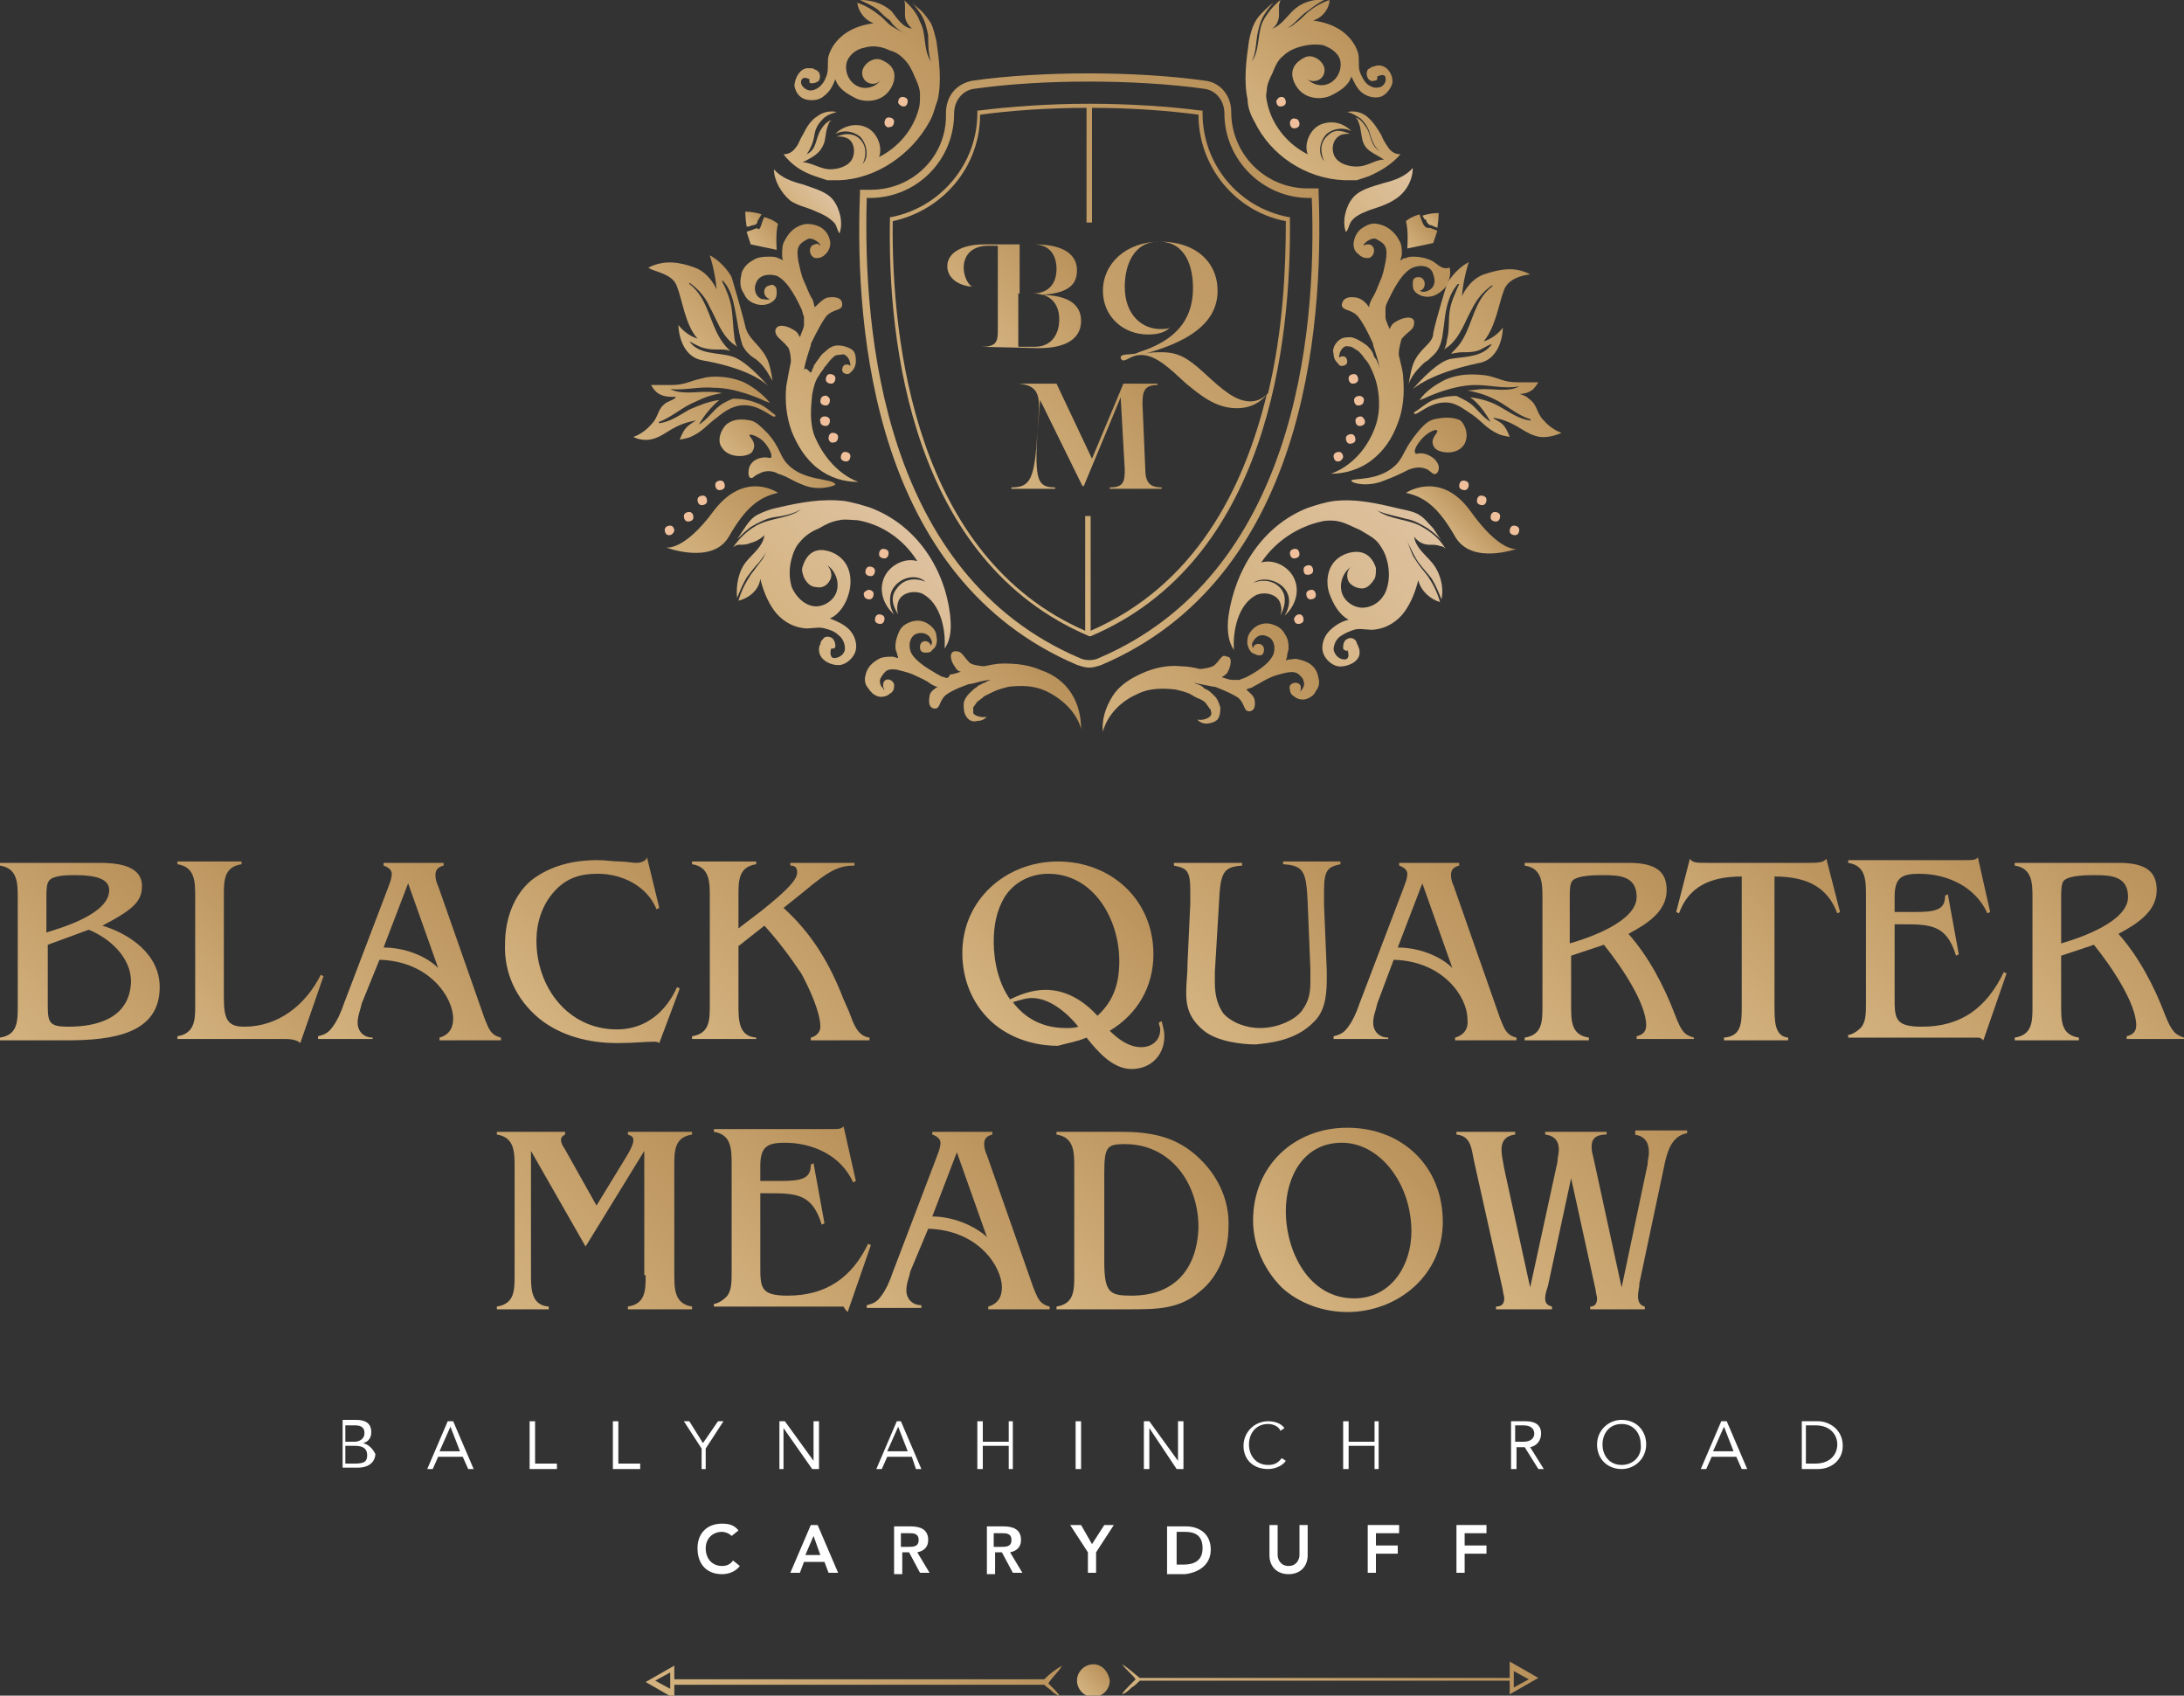 <?xml version="1.0" encoding="utf-8"?>
<!-- Generator: Adobe Illustrator 26.3.1, SVG Export Plug-In . SVG Version: 6.00 Build 0)  -->
<svg version="1.1" id="Layer_1" xmlns="http://www.w3.org/2000/svg" xmlns:xlink="http://www.w3.org/1999/xlink" x="0px" y="0px"
	 width="160px" height="124.2px" viewBox="0 0 160 124.2" style="enable-background:new 0 0 160 124.2;" xml:space="preserve">
<rect x="0" y="0" width="160" height="124.2" fill="#333333" stroke="none"/>
<style type="text/css">
	.st0{fill:url(#SVGID_1_);}
	.st1{fill:url(#SVGID_00000122717265356455833980000016099647791355485832_);}
	.st2{fill:url(#SVGID_00000015344791705233096150000008401267571680781213_);}
	.st3{fill:url(#SVGID_00000115500042108897614570000007737903188161061272_);}
	.st4{fill:url(#SVGID_00000076588045560881105910000016768794202090255768_);}
	.st5{fill:url(#SVGID_00000137852693065765049940000011348331666348544922_);}
	.st6{fill:url(#SVGID_00000134240576821621401350000000982338332556123042_);}
	.st7{fill:url(#SVGID_00000117678658419290111080000011797859349587502478_);}
	.st8{fill:url(#SVGID_00000063601211001069650120000002560237517891048121_);}
	.st9{fill:url(#SVGID_00000075841176920399276150000007272644739364388526_);}
	.st10{fill:url(#SVGID_00000029010595245545433880000014431475151048303007_);}
	.st11{fill:url(#SVGID_00000120522867675938842120000007097534166007018404_);}
	.st12{fill:url(#SVGID_00000101797308406115369240000016149214286454836624_);}
	.st13{fill:url(#SVGID_00000088133465121655596090000016467885281660173998_);}
	.st14{fill:url(#SVGID_00000176041185862948458390000008153154699791656126_);}
	.st15{fill:url(#SVGID_00000109019690369750510540000005778075026552426909_);}
	.st16{fill:url(#SVGID_00000049928120348690092420000004928577423526368904_);}
	.st17{fill:url(#SVGID_00000075132633583046224620000004794087559793715874_);}
	.st18{fill:url(#SVGID_00000032640149566640537060000000817111077713829267_);}
	.st19{fill:url(#SVGID_00000065046490918830935070000016081190145122435969_);}
	.st20{fill:url(#SVGID_00000101100108716053282110000017742070850443163534_);}
	.st21{fill:#FFFFFF;}
	.st22{fill:url(#SVGID_00000090997295598749151810000012571809885021080748_);}
	.st23{fill:url(#SVGID_00000029019545379072429710000013513415928769077692_);}
	.st24{fill:url(#SVGID_00000062908535369794666520000005365448797238465212_);}
	.st25{fill:url(#SVGID_00000017502227979542665460000013642108947200812221_);}
	.st26{fill:url(#SVGID_00000072975390503596597070000009365143143742798769_);}
	.st27{fill:url(#SVGID_00000112605108709617871080000008198768116988285630_);}
	.st28{fill:url(#SVGID_00000065762461502291874580000017533784078604278205_);}
	.st29{fill:url(#SVGID_00000178895794880929796780000006007095570249578652_);}
	.st30{fill:url(#SVGID_00000067228720813538317760000014156782914730856089_);}
	.st31{fill:url(#SVGID_00000169518001542723510250000018135920300530436993_);}
	.st32{fill:url(#SVGID_00000141438698558701412020000002575743429120529570_);}
	.st33{fill:url(#SVGID_00000031208571289527516990000014488750168961152131_);}
	.st34{fill:#F0C09C;}
	.st35{fill:url(#SVGID_00000165234387690846485510000011878654430480980097_);}
	.st36{fill:url(#SVGID_00000108281146824544508000000006132451789411819157_);}
	.st37{fill:url(#SVGID_00000104665016335608304650000014212367331660677002_);}
	.st38{fill:url(#SVGID_00000011009539083420824370000009912959740052810684_);}
	.st39{fill:url(#SVGID_00000060729898924156131920000012434641823924031634_);}
	.st40{fill:url(#SVGID_00000183951984311180818430000017955654092493343624_);}
	.st41{fill:url(#SVGID_00000115507781674950369500000000190963329821648813_);}
	.st42{fill:url(#SVGID_00000036952623109155850450000010791320069587452324_);}
	.st43{fill:url(#SVGID_00000077299864802446388190000015005771381048667303_);}
	.st44{fill:url(#SVGID_00000133513724191962264430000015745262811230045323_);}
	.st45{fill:url(#SVGID_00000059290628641768882230000001849899444394008243_);}
	.st46{fill:url(#SVGID_00000029046719317030180230000003739549352139170987_);}
	.st47{fill:url(#SVGID_00000176031788527294039040000009153178747740120496_);}
	.st48{fill:url(#SVGID_00000078033143941795547190000004942005360247606968_);}
</style>
<g>
	<linearGradient id="SVGID_1_" gradientUnits="userSpaceOnUse" x1="55.266" y1="130.964" x2="71.054" y2="115.175">
		<stop  offset="0" style="stop-color:#D4B380"/>
		<stop  offset="1" style="stop-color:#BA925B"/>
	</linearGradient>
	<path class="st0" d="M77.8,122c-0.5,0.3-0.9,0.6-1.3,1H49.4v-1l-2.1,1.2l2.1,1.2v-1h27.1c0.2,0.2,0.4,0.3,0.6,0.5
		c0.2,0.2,0.5,0.3,0.7,0.5c-0.2-0.2-0.3-0.4-0.5-0.6c-0.2-0.2-0.3-0.3-0.5-0.5C77.2,122.7,77.6,122.4,77.8,122z M49.1,123.7
		l-1.1-0.6l1.1-0.6V123.7z"/>
	
		<linearGradient id="SVGID_00000082326511139229500590000012413519218653691802_" gradientUnits="userSpaceOnUse" x1="88.945" y1="130.964" x2="104.734" y2="115.175">
		<stop  offset="0" style="stop-color:#D4B380"/>
		<stop  offset="1" style="stop-color:#BA925B"/>
	</linearGradient>
	<path style="fill:url(#SVGID_00000082326511139229500590000012413519218653691802_);" d="M110.6,122.9H83.5c-0.4-0.3-0.8-0.7-1.3-1
		c0.3,0.4,0.7,0.7,1,1.1c-0.2,0.2-0.3,0.3-0.5,0.5c-0.2,0.2-0.4,0.4-0.5,0.6c0.3-0.1,0.5-0.3,0.7-0.5c0.2-0.1,0.4-0.3,0.6-0.5h27.1
		v1l2.1-1.2l-2.1-1.2V122.9z M110.9,122.4l1.1,0.6l-1.1,0.6V122.4z"/>
	
		<linearGradient id="SVGID_00000061470050955435493240000014562790900914743226_" gradientUnits="userSpaceOnUse" x1="79.227" y1="123.895" x2="80.876" y2="122.246">
		<stop  offset="0" style="stop-color:#D4B380"/>
		<stop  offset="1" style="stop-color:#BA925B"/>
	</linearGradient>
	<path style="fill:url(#SVGID_00000061470050955435493240000014562790900914743226_);" d="M80.1,121.9c-0.6,0-1.2,0.5-1.2,1.2
		c0,0.6,0.5,1.2,1.2,1.2c0.6,0,1.2-0.5,1.2-1.2C81.2,122.4,80.7,121.9,80.1,121.9z"/>
	
		<linearGradient id="SVGID_00000094591576157104877770000010223672689342823825_" gradientUnits="userSpaceOnUse" x1="-0.895" y1="75.257" x2="10.255" y2="64.107">
		<stop  offset="0" style="stop-color:#D4B380"/>
		<stop  offset="1" style="stop-color:#BA925B"/>
	</linearGradient>
	<path style="fill:url(#SVGID_00000094591576157104877770000010223672689342823825_);" d="M7.5,67.8c2.3-1.2,2.9-1.8,2.9-2.9
		c0-1.6-2-1.7-3.2-1.7H0v0.2c1.3,0.2,1.3,1.3,1.3,2.4v7.9c0,1.1,0,2.1-1.3,2.3v0.2h4.9c3.4,0,6.8-0.5,6.8-3.9
		C11.7,69.9,9.5,68.4,7.5,67.8z M3.4,65.7c0-0.4,0-1,0.2-1.2c0.3-0.4,1.4-0.4,1.9-0.4c1.6,0,2.5,0.3,2.5,1.1c0,1.7-3.3,2.7-4.6,3.1
		V65.7z M5,75.2c-1.4,0-1.5-0.3-1.5-1.6v-4.4l3-1.1c1.5,0.6,3.1,2,3.1,3.8C9.5,74.6,7.1,75.2,5,75.2z"/>
	
		<linearGradient id="SVGID_00000049938594807472190570000007375593292638932392_" gradientUnits="userSpaceOnUse" x1="12.075" y1="75.232" x2="20.915" y2="66.391">
		<stop  offset="0" style="stop-color:#D4B380"/>
		<stop  offset="1" style="stop-color:#BA925B"/>
	</linearGradient>
	<path style="fill:url(#SVGID_00000049938594807472190570000007375593292638932392_);" d="M23.5,71.4c-1.1,2.2-3.1,3.8-5.6,3.8
		c-1.2,0-1.5-0.5-1.5-2.1v-7.5c0-1.1,0-2.1,1.3-2.3v-0.2H13v0.2c1.3,0.2,1.3,1.3,1.3,2.4v8.1c0,1-0.1,1.9-1.3,2.1v0.2h7.9
		c0.5,0,0.9,0.1,1.1,0.3l1.7-4.9L23.5,71.4z"/>
	
		<linearGradient id="SVGID_00000098217331747279091000000015213837630546061742_" gradientUnits="userSpaceOnUse" x1="24.691" y1="77.432" x2="35.737" y2="66.386">
		<stop  offset="0" style="stop-color:#D4B380"/>
		<stop  offset="1" style="stop-color:#BA925B"/>
	</linearGradient>
	<path style="fill:url(#SVGID_00000098217331747279091000000015213837630546061742_);" d="M27.8,70.3c3.7,0.1,5.4,2.8,5.4,4.3
		c0,0.7-0.3,1.2-1,1.4v0.2h4.5V76c-0.8-0.2-0.9-0.7-1.2-1.4l-3.4-9.7c-0.1-0.2-0.2-0.5-0.2-0.8c0-0.4,0.2-0.6,0.6-0.7v-0.2h-4.4v0.2
		c0.3,0.1,0.6,0.3,0.6,0.6c0,0.4-0.2,0.8-0.3,1.1l-3.2,8.4c-0.2,0.6-0.5,1.3-0.9,1.8c-0.3,0.4-0.6,0.5-1,0.6v0.2h4V76
		c-0.6,0-1.1-0.4-1.1-1.1c0-0.5,0.2-0.9,0.3-1.4L27.8,70.3z M29.9,64.7l2.2,6.2c-0.9-0.9-2.5-1.5-4-1.5L29.9,64.7z"/>
	
		<linearGradient id="SVGID_00000177475842418938503270000010000333405634811542_" gradientUnits="userSpaceOnUse" x1="39.361" y1="74.583" x2="49.257" y2="64.686">
		<stop  offset="0" style="stop-color:#D4B380"/>
		<stop  offset="1" style="stop-color:#BA925B"/>
	</linearGradient>
	<path style="fill:url(#SVGID_00000177475842418938503270000010000333405634811542_);" d="M39.5,74.6c1.6,1.3,3.7,1.8,5.7,1.8
		c1.3,0,2-0.1,2.7-0.1c0.1,0,0.3,0,0.4,0.1l1.5-4l-0.2-0.1c-0.8,1.8-2.3,3.1-4.4,3.1c-3.6,0-5.9-3.1-5.9-6.5c0-1.3,0.4-2.6,1.3-3.6
		c0.9-1,1.9-1.3,3.2-1.3c1.8,0,3.6,0.9,4.3,2.6l0.2-0.1l-0.9-3.7c-0.1,0.3-0.5,0.4-0.8,0.4c-0.3,0-0.7-0.1-1.2-0.1
		c-0.5,0-1-0.1-1.6-0.1c-1.8,0-3.5,0.4-4.9,1.5c-1.3,1.1-1.9,2.9-1.9,4.6C36.9,71.2,37.8,73.2,39.5,74.6z"/>
	
		<linearGradient id="SVGID_00000158020959443442006280000000980906262725873805_" gradientUnits="userSpaceOnUse" x1="50.687" y1="76.177" x2="63.16" y2="63.704">
		<stop  offset="0" style="stop-color:#D4B380"/>
		<stop  offset="1" style="stop-color:#BA925B"/>
	</linearGradient>
	<path style="fill:url(#SVGID_00000158020959443442006280000000980906262725873805_);" d="M55.4,76c-1.3-0.1-1.3-1.3-1.3-2.4v-4.3
		l1.9-1.5c1,1.1,1.9,2.3,2.7,3.5c0.5,0.9,1.4,2.8,1.4,3.9c0,0.4-0.3,0.7-0.7,0.8v0.2h4.3V76c-0.9-0.1-1.2-1.1-1.5-1.9l-0.4-0.9
		c-1-2.6-2.3-4.8-4.4-6.7l1.5-1.2c1.9-1.6,2.6-1.9,3.7-1.9v-0.2h-4.7v0.2c0.3,0,0.5,0.1,0.5,0.5c0,0.5-0.6,1.2-2.6,2.8L54.1,68v-2.4
		c0-1.1,0-2.1,1.3-2.3v-0.2h-4.7v0.2c1.3,0.2,1.3,1.3,1.3,2.4v7.9c0,1.1,0,2.1-1.3,2.3v0.2h4.7V76z"/>
	
		<linearGradient id="SVGID_00000083084228921711452070000006203511012476146070_" gradientUnits="userSpaceOnUse" x1="73.843" y1="75.926" x2="83.628" y2="66.141">
		<stop  offset="0" style="stop-color:#D4B380"/>
		<stop  offset="1" style="stop-color:#BA925B"/>
	</linearGradient>
	<path style="fill:url(#SVGID_00000083084228921711452070000006203511012476146070_);" d="M79.6,76c0.8,1,1.9,2.3,3.3,2.3
		c1.4,0,2.4-1,2.4-2.4c0-0.4-0.1-0.7-0.2-1.1l-0.2,0.1c0,0.2,0.1,0.3,0.1,0.5c0,0.8-0.6,1.3-1.4,1.3c-0.9,0-1.7-0.6-2.3-1.2
		c2-1.2,3.2-3.2,3.2-5.6c0-4-3.1-6.8-7-6.8c-3.8,0-7,2.8-7,6.7c0,1.9,0.7,3.7,2.1,5c1.3,1.2,3.1,1.8,4.9,1.8
		C78.2,76.4,78.9,76.3,79.6,76z M72.8,69c0-1.2,0.2-2.3,0.8-3.3c0.7-1.1,1.9-1.7,3.2-1.7c3.3,0,5.2,3.3,5.2,6.4c0,1.6-0.4,2.9-1.6,4
		c-1-1.1-2.3-1.9-3.8-1.9c-0.9,0-1.8,0.3-2.6,0.7C73.2,72.1,72.8,70.5,72.8,69z M74.2,73.4c0.4-0.1,0.9-0.3,1.4-0.3
		c1.3,0,2.6,1.1,3.4,2.1c-0.3,0.1-0.6,0.1-0.9,0.1C76.4,75.3,75.1,74.6,74.2,73.4z"/>
	
		<linearGradient id="SVGID_00000103242703194773853150000003349880112039724202_" gradientUnits="userSpaceOnUse" x1="86.44" y1="73.655" x2="97.496" y2="62.598">
		<stop  offset="0" style="stop-color:#D4B380"/>
		<stop  offset="1" style="stop-color:#BA925B"/>
	</linearGradient>
	<path style="fill:url(#SVGID_00000103242703194773853150000003349880112039724202_);" d="M96.3,74.8c0.6-0.6,0.9-1.5,0.9-3
		c0-0.2,0-0.6,0-0.7L97,66.3c0-0.4,0-0.8,0-1.1c0-1.5,0.3-1.7,1.2-1.9v-0.2h-4.2v0.2c1.5,0.1,1.7,0.5,1.8,2.8l0.2,4.9
		c0,0.2,0,0.7,0,0.9c0,0.8-0.1,1.4-0.6,2.1c-0.5,0.7-1.8,1.3-3.1,1.3c-1,0-2.1-0.4-2.7-1.1C89.2,73.6,89,72.9,89,72
		c0-0.3,0-0.5,0-0.8l0.3-5c0.1-2.3,0.3-2.7,1.7-2.8v-0.2h-5v0.2c1,0.2,1.2,0.4,1.2,1.9c0,0.3,0,0.6,0,0.9L87,70.5
		c0,0.9-0.1,1.5-0.1,2.2c0,1,0.2,1.9,1.3,2.8c1,0.8,2.8,1,3.8,1C92.8,76.4,94.9,76.3,96.3,74.8z"/>
	
		<linearGradient id="SVGID_00000072964066148491491050000004235686620475662756_" gradientUnits="userSpaceOnUse" x1="99.04" y1="77.432" x2="110.086" y2="66.386">
		<stop  offset="0" style="stop-color:#D4B380"/>
		<stop  offset="1" style="stop-color:#BA925B"/>
	</linearGradient>
	<path style="fill:url(#SVGID_00000072964066148491491050000004235686620475662756_);" d="M106.6,76v0.2h4.5V76
		c-0.8-0.2-0.9-0.7-1.2-1.4l-3.4-9.7c-0.1-0.2-0.2-0.5-0.2-0.8c0-0.4,0.2-0.6,0.6-0.7v-0.2h-4.4v0.2c0.3,0.1,0.6,0.3,0.6,0.6
		c0,0.4-0.2,0.8-0.3,1.1l-3.2,8.4c-0.2,0.6-0.5,1.3-0.9,1.8c-0.3,0.4-0.6,0.5-1,0.6v0.2h4V76c-0.6,0-1.1-0.4-1.1-1.1
		c0-0.5,0.2-0.9,0.3-1.4l1.2-3.2c3.7,0.1,5.4,2.8,5.4,4.3C107.6,75.3,107.3,75.8,106.6,76z M102.4,69.4l1.8-4.7l2.2,6.2
		C105.5,70,103.9,69.4,102.4,69.4z"/>
	
		<linearGradient id="SVGID_00000136403597463176786400000012088812209190221190_" gradientUnits="userSpaceOnUse" x1="111.474" y1="76.024" x2="122.629" y2="64.87">
		<stop  offset="0" style="stop-color:#D4B380"/>
		<stop  offset="1" style="stop-color:#BA925B"/>
	</linearGradient>
	<path style="fill:url(#SVGID_00000136403597463176786400000012088812209190221190_);" d="M122.7,74.3c-0.8-2.1-1.9-4.2-3.4-5.9
		c1.3-0.7,2.8-1.6,2.8-3.2c0-1.3-0.7-2-2.8-2h-7.6v0.2c1.3,0.2,1.3,1.3,1.3,2.4v7.9c0,1.1,0,2.1-1.3,2.3v0.2h4.7V76
		c-1.3-0.2-1.3-1.2-1.3-2.4V70l2.4-0.8c1.3,1.6,3.1,4.3,3.1,5.9c0,0.5-0.3,0.7-0.7,0.8v0.2h4.2V76C123.4,75.8,123.2,75.6,122.7,74.3
		z M115,69.1v-3.4c0-0.4,0-1,0.2-1.2c0.4-0.4,1.7-0.4,2.3-0.4c1.2,0,2.4,0.1,2.4,1.6C119.9,67.5,116.4,68.7,115,69.1z"/>
	
		<linearGradient id="SVGID_00000000180988666921933300000017087922905366193570_" gradientUnits="userSpaceOnUse" x1="123.801" y1="73.386" x2="134.059" y2="63.128">
		<stop  offset="0" style="stop-color:#D4B380"/>
		<stop  offset="1" style="stop-color:#BA925B"/>
	</linearGradient>
	<path style="fill:url(#SVGID_00000000180988666921933300000017087922905366193570_);" d="M130,73.6v-9.4c2.4,0,3.9,0.8,4.6,2.7
		l0.2-0.1l-1-3.9c-0.2,0.2-0.3,0.3-1.2,0.3h-7.6c-0.7,0-1,0-1.2-0.3l-1,3.9l0.2,0.1c0.7-1.9,2.2-2.7,4.6-2.7v9.5
		c0,1.2,0,2.2-1.3,2.3v0.2h4.7V76C130,75.9,130,74.8,130,73.6z"/>
	
		<linearGradient id="SVGID_00000011015769329924429780000013797793189997858432_" gradientUnits="userSpaceOnUse" x1="134.65" y1="75.453" x2="145.991" y2="64.112">
		<stop  offset="0" style="stop-color:#D4B380"/>
		<stop  offset="1" style="stop-color:#BA925B"/>
	</linearGradient>
	<path style="fill:url(#SVGID_00000011015769329924429780000013797793189997858432_);" d="M140.8,75.2c-2,0-2-0.6-2-2.2v-5.3h0.5
		c2.1,0,3.3,0,4,2.3l0.2-0.1l-0.8-4.4l-0.2,0.1c0,1-0.6,1.2-2.2,1.2h-1.5v-1.1c0-1.4,0.5-1.7,1.8-1.7c2,0,4.1,0.9,5,2.9l0.2-0.1
		l-0.9-4c-0.2,0.2-0.3,0.2-1.1,0.2h-8.4v0.2c1.3,0.2,1.3,1.3,1.3,2.4v7.9c0,0.7,0,1.4-0.4,1.8c-0.3,0.3-0.7,0.5-0.9,0.5v0.2h9
		c0.2,0,0.3,0,0.5,0c0.2,0,0.3,0.1,0.4,0.2l1.7-4.9l-0.2-0.1C145.5,73.9,143.6,75.2,140.8,75.2z"/>
	
		<linearGradient id="SVGID_00000157286351296446926410000009387429717013237142_" gradientUnits="userSpaceOnUse" x1="147.428" y1="76.024" x2="158.583" y2="64.87">
		<stop  offset="0" style="stop-color:#D4B380"/>
		<stop  offset="1" style="stop-color:#BA925B"/>
	</linearGradient>
	<path style="fill:url(#SVGID_00000157286351296446926410000009387429717013237142_);" d="M158.6,74.3c-0.8-2.1-1.9-4.2-3.4-5.9
		c1.3-0.7,2.8-1.6,2.8-3.2c0-1.3-0.7-2-2.8-2h-7.6v0.2c1.3,0.2,1.3,1.3,1.3,2.4v7.9c0,1.1,0,2.1-1.3,2.3v0.2h4.7V76
		c-1.3-0.2-1.3-1.2-1.3-2.4V70l2.4-0.8c1.3,1.6,3.1,4.3,3.1,5.9c0,0.5-0.3,0.7-0.7,0.8v0.2h4.2V76C159.4,75.8,159.1,75.6,158.6,74.3
		z M151,69.1v-3.4c0-0.4,0-1,0.2-1.2c0.4-0.4,1.7-0.4,2.3-0.4c1.2,0,2.4,0.1,2.4,1.6C155.9,67.5,152.4,68.7,151,69.1z"/>
	
		<linearGradient id="SVGID_00000102533781686098591720000011053940202671969179_" gradientUnits="userSpaceOnUse" x1="36.83" y1="96.177" x2="50.455" y2="82.552">
		<stop  offset="0" style="stop-color:#D4B380"/>
		<stop  offset="1" style="stop-color:#BA925B"/>
	</linearGradient>
	<path style="fill:url(#SVGID_00000102533781686098591720000011053940202671969179_);" d="M47.3,93.4c0,1.1,0,2.1-1.3,2.3v0.2h4.7
		v-0.2c-1.3-0.2-1.3-1.3-1.3-2.4v-7.9c0-1.1,0-2.1,1.3-2.3v-0.2H46v0.2c0.3,0.1,0.4,0.2,0.4,0.4c0,0.3-0.2,0.7-0.5,1.2l-2.2,3.6
		l-2.3-4.1c-0.2-0.3-0.3-0.5-0.3-0.7c0-0.2,0.1-0.3,0.3-0.4v-0.2h-5v0.2c1.3,0.2,1.3,1.3,1.3,2.4v7.9c0,1.1,0,2.1-1.3,2.3v0.2h3.8
		v-0.2c-1.3-0.1-1.3-1.3-1.3-2.4v-9l4,7l4.3-7V93.4z"/>
	
		<linearGradient id="SVGID_00000072985069027713169560000002158548877073957768_" gradientUnits="userSpaceOnUse" x1="51.509" y1="95.143" x2="62.85" y2="83.802">
		<stop  offset="0" style="stop-color:#D4B380"/>
		<stop  offset="1" style="stop-color:#BA925B"/>
	</linearGradient>
	<path style="fill:url(#SVGID_00000072985069027713169560000002158548877073957768_);" d="M62.1,96.1l1.7-4.9l-0.2-0.1
		c-1.2,2.5-3.1,3.8-5.9,3.8c-2,0-2-0.6-2-2.2v-5.3h0.5c2.1,0,3.3,0,4,2.3l0.2-0.1l-0.8-4.4l-0.2,0.1c0,1-0.6,1.2-2.2,1.2h-1.5v-1.1
		c0-1.4,0.5-1.7,1.8-1.7c2,0,4.1,0.9,5,2.9l0.2-0.1l-0.9-4c-0.2,0.2-0.3,0.2-1.1,0.2h-8.4v0.2c1.3,0.2,1.3,1.3,1.3,2.4v7.9
		c0,0.7,0,1.4-0.4,1.8c-0.3,0.3-0.7,0.5-0.9,0.5v0.2h9c0.2,0,0.3,0,0.5,0C61.9,95.9,62,96,62.1,96.1z"/>
	
		<linearGradient id="SVGID_00000059270779942414367210000006551370388580171924_" gradientUnits="userSpaceOnUse" x1="64.849" y1="97.122" x2="75.894" y2="86.076">
		<stop  offset="0" style="stop-color:#D4B380"/>
		<stop  offset="1" style="stop-color:#BA925B"/>
	</linearGradient>
	<path style="fill:url(#SVGID_00000059270779942414367210000006551370388580171924_);" d="M76.9,95.7c-0.8-0.2-0.9-0.7-1.2-1.4
		l-3.4-9.7c-0.1-0.2-0.2-0.5-0.2-0.8c0-0.4,0.2-0.6,0.6-0.7v-0.2h-4.4v0.2c0.3,0.1,0.6,0.3,0.6,0.6c0,0.4-0.2,0.8-0.3,1.1l-3.2,8.4
		c-0.2,0.6-0.5,1.3-0.9,1.8c-0.3,0.4-0.6,0.5-1,0.6v0.2h4v-0.2c-0.6,0-1.1-0.4-1.1-1.1c0-0.5,0.2-0.9,0.3-1.4L68,90
		c3.7,0.1,5.4,2.8,5.4,4.3c0,0.7-0.3,1.2-1,1.4v0.2h4.5V95.7z M68.3,89.1l1.8-4.7l2.2,6.2C71.3,89.7,69.7,89.1,68.3,89.1z"/>
	
		<linearGradient id="SVGID_00000124869377436836892520000009870801885784129206_" gradientUnits="userSpaceOnUse" x1="76.503" y1="94.915" x2="87.251" y2="84.168">
		<stop  offset="0" style="stop-color:#D4B380"/>
		<stop  offset="1" style="stop-color:#BA925B"/>
	</linearGradient>
	<path style="fill:url(#SVGID_00000124869377436836892520000009870801885784129206_);" d="M87.6,84.6c-1.6-1.4-3.4-1.7-5.5-1.7h-4.7
		v0.2c1.3,0.2,1.3,1.3,1.3,2.4v7.9c0,1.1,0,2.1-1.3,2.3v0.2h5.4c1.9,0,3.6,0,5.1-1.3c1.4-1.1,2.1-3,2.1-4.7
		C90.1,87.8,89.1,85.9,87.6,84.6z M82.9,94.9c-1.6,0-2-0.2-2-2.5v-6.5c0-1.9,0.2-2.1,1.5-2.1c3.4,0,5.4,2.9,5.4,6.1
		C87.7,93,86,94.9,82.9,94.9z"/>
	
		<linearGradient id="SVGID_00000015319103818100555610000017110231447476197539_" gradientUnits="userSpaceOnUse" x1="93.859" y1="94.259" x2="103.641" y2="84.477">
		<stop  offset="0" style="stop-color:#D4B380"/>
		<stop  offset="1" style="stop-color:#BA925B"/>
	</linearGradient>
	<path style="fill:url(#SVGID_00000015319103818100555610000017110231447476197539_);" d="M105.7,89.5c0-4.1-3-6.9-7-6.9
		c-3.9,0-6.9,2.8-6.9,6.8c0,1.8,0.8,3.6,2.1,4.9c1.3,1.2,3.1,1.8,4.8,1.8C102.4,96.1,105.7,93.4,105.7,89.5z M99.2,95.1
		c-3.3,0-5-3.4-5-6.4c0-2.5,1.3-5,4.1-5c2.8,0,5.1,3,5.1,6.5C103.4,92.7,101.9,95.1,99.2,95.1z"/>
	
		<linearGradient id="SVGID_00000109024192541958770020000011350791855993992089_" gradientUnits="userSpaceOnUse" x1="108.226" y1="94.602" x2="121.723" y2="81.105">
		<stop  offset="0" style="stop-color:#D4B380"/>
		<stop  offset="1" style="stop-color:#BA925B"/>
	</linearGradient>
	<path style="fill:url(#SVGID_00000109024192541958770020000011350791855993992089_);" d="M119.7,83.1c0.9,0.1,1.1,0.7,1.1,1.3
		c0,0.3-0.1,0.6-0.1,0.9l-1.9,9l-2-9.2c-0.1-0.5-0.2-0.7-0.2-1.1c0-0.5,0.2-0.9,1.1-0.9v-0.2h-4.5v0.2c0.8,0.1,1,0.6,1,1.1
		c0,0.3-0.1,0.6-0.1,0.9l-2,9.2l-1.9-8.7c-0.1-0.6-0.2-1-0.2-1.4c0-0.5,0.2-1,1-1.1v-0.2h-4.3v0.2c1.1,0.1,1.1,1.1,1.3,2l2.1,9.4
		c0,0.2,0.1,0.4,0.1,0.6c0,0.3-0.1,0.6-0.6,0.6v0.2h4.1v-0.2c-0.4-0.1-0.5-0.3-0.5-0.6c0-0.3,0.1-0.6,0.2-0.9l1.7-7.9l1.8,8.2
		c0,0.2,0.1,0.4,0.1,0.6c0,0.3-0.1,0.6-0.5,0.6v0.2h4v-0.2c-0.4-0.1-0.5-0.4-0.5-0.8c0-0.3,0.1-0.6,0.1-0.8c0,0,0,0,0-0.1l1.8-8.5
		c0.2-1,0.5-2.3,1.7-2.5v-0.2h-3.8V83.1z"/>
	<path class="st21" d="M52.9,115.3c0.5,0,1-0.2,1.3-0.6l-0.5-0.4c-0.2,0.3-0.5,0.4-0.8,0.4c-0.7,0-1.2-0.5-1.2-1.3
		c0-0.7,0.5-1.2,1.2-1.2c0.2,0,0.5,0.1,0.7,0.3l0.5-0.4c-0.3-0.4-0.7-0.5-1.2-0.5c-1.1,0-1.8,0.7-1.8,1.8
		C51.1,114.6,51.8,115.3,52.9,115.3z"/>
	<path class="st21" d="M58.9,114.4h1.5l0.3,0.8h0.7l-1.5-3.5h-0.5l-1.5,3.5h0.7L58.9,114.4z M59.6,112.5l0.5,1.4h-1.1L59.6,112.5z"
		/>
	<path class="st21" d="M66.1,113.7h0.5l0.8,1.5h0.7l-0.9-1.5c0.5-0.1,0.8-0.4,0.8-0.9c0-0.8-0.6-1-1.3-1h-1.2v3.5h0.6V113.7z
		 M66.1,112.3h0.5c0.3,0,0.7,0,0.7,0.5c0,0.5-0.4,0.5-0.8,0.5h-0.5V112.3z"/>
	<path class="st21" d="M72.9,113.7h0.5l0.8,1.5h0.7l-0.9-1.5c0.5-0.1,0.8-0.4,0.8-0.9c0-0.8-0.6-1-1.3-1h-1.2v3.5h0.6V113.7z
		 M72.9,112.3h0.5c0.3,0,0.7,0,0.7,0.5c0,0.5-0.4,0.5-0.8,0.5h-0.5V112.3z"/>
	<polygon class="st21" points="80,113.1 79.2,111.7 78.4,111.7 79.7,113.7 79.7,115.2 80.3,115.2 80.3,113.7 81.6,111.7 80.9,111.7 
			"/>
	<path class="st21" d="M88.7,113.5c0-1.2-0.9-1.7-1.8-1.7h-1.4v3.5h1.3C87.7,115.2,88.7,114.7,88.7,113.5z M86.2,114.6v-2.4h0.6
		c0.8,0,1.3,0.3,1.3,1.2s-0.6,1.2-1.4,1.2H86.2z"/>
	<path class="st21" d="M94.4,115.3c0.8,0,1.4-0.5,1.4-1.4v-2.2h-0.6v2.2c0,0.3-0.2,0.8-0.8,0.8c-0.6,0-0.8-0.5-0.8-0.8v-2.2H93v2.2
		C93,114.8,93.6,115.3,94.4,115.3z"/>
	<polygon class="st21" points="102.5,112.3 102.5,111.7 100.2,111.7 100.2,115.2 100.8,115.2 100.8,113.8 102.4,113.8 102.4,113.2 
		100.8,113.2 100.8,112.3 	"/>
	<polygon class="st21" points="108.9,112.3 108.9,111.7 106.7,111.7 106.7,115.2 107.3,115.2 107.3,113.8 108.9,113.8 108.9,113.2 
		107.3,113.2 107.3,112.3 	"/>
	<path class="st21" d="M26.6,105.7L26.6,105.7c0.4-0.1,0.6-0.4,0.6-0.8c0-0.7-0.5-0.9-1.1-0.9h-1v3.5h1.1c1.1,0,1.3-0.7,1.3-1
		C27.3,106.1,27,105.8,26.6,105.7z M25.4,104.4H26c0.7,0,0.7,0.4,0.7,0.6c0,0.4-0.4,0.6-0.7,0.6h-0.7V104.4z M26,107.2h-0.7v-1.3
		h0.7c0.6,0,0.9,0.2,0.9,0.7S26.6,107.2,26,107.2z"/>
	<path class="st21" d="M32.8,104.1l-1.5,3.5h0.4l0.4-0.9h1.8l0.4,0.9h0.4l-1.5-3.5H32.8z M32.2,106.3l0.8-1.8l0.7,1.8H32.2z"/>
	<polygon class="st21" points="39.2,104.1 38.8,104.1 38.8,107.6 40.8,107.6 40.8,107.2 39.2,107.2 	"/>
	<polygon class="st21" points="45.3,104.1 44.9,104.1 44.9,107.6 46.9,107.6 46.9,107.2 45.3,107.2 	"/>
	<polygon class="st21" points="51.7,107.6 51.7,106.1 53,104.1 52.6,104.1 51.5,105.7 50.5,104.1 50.1,104.1 51.4,106.1 51.4,107.6 
			"/>
	<polygon class="st21" points="60,107.6 60,104.1 59.6,104.1 59.6,107 59.6,107 57.5,104.1 57.1,104.1 57.1,107.6 57.4,107.6 
		57.4,104.6 57.4,104.6 59.5,107.6 	"/>
	<path class="st21" d="M67.1,107.6h0.4l-1.5-3.5h-0.3l-1.5,3.5h0.4l0.4-0.9h1.8L67.1,107.6z M65,106.3l0.8-1.8l0.7,1.8H65z"/>
	<polygon class="st21" points="71.6,104.1 71.6,107.6 72,107.6 72,105.9 73.9,105.9 73.9,107.6 74.2,107.6 74.2,104.1 73.9,104.1 
		73.9,105.6 72,105.6 72,104.1 	"/>
	<rect x="78.8" y="104.1" class="st21" width="0.4" height="3.5"/>
	<polygon class="st21" points="86.7,107.6 86.7,104.1 86.3,104.1 86.3,107 86.3,107 84.2,104.1 83.8,104.1 83.8,107.6 84.2,107.6 
		84.2,104.6 84.2,104.6 86.2,107.6 	"/>
	<path class="st21" d="M92.9,107.6c0.6,0,1.1-0.3,1.3-0.6l-0.3-0.2c-0.3,0.4-0.6,0.5-1,0.5c-0.9,0-1.4-0.7-1.4-1.5
		c0-0.8,0.5-1.5,1.4-1.5c0.4,0,0.8,0.2,0.9,0.5l0.3-0.2c-0.3-0.4-0.8-0.5-1.2-0.5c-1,0-1.8,0.8-1.8,1.8
		C91.1,106.9,91.8,107.6,92.9,107.6z"/>
	<polygon class="st21" points="98.4,104.1 98.4,107.6 98.8,107.6 98.8,105.9 100.7,105.9 100.7,107.6 101,107.6 101,104.1 
		100.7,104.1 100.7,105.6 98.8,105.6 98.8,104.1 	"/>
	<path class="st21" d="M112.9,105c0-0.6-0.4-0.9-1.1-0.9h-1.1v3.5h0.4v-1.6h0.6l1,1.6h0.4l-1-1.6C112.6,105.9,112.9,105.5,112.9,105
		z M111,105.6v-1.2h0.6c0.6,0,0.8,0.3,0.8,0.6s-0.2,0.6-0.8,0.6H111z"/>
	<path class="st21" d="M118.8,104c-1,0-1.8,0.8-1.8,1.8c0,1.1,0.8,1.8,1.8,1.8s1.8-0.8,1.8-1.8C120.6,104.8,119.9,104,118.8,104z
		 M118.8,107.3c-0.9,0-1.4-0.7-1.4-1.5c0-0.8,0.5-1.5,1.4-1.5c0.9,0,1.4,0.7,1.4,1.5C120.3,106.6,119.7,107.3,118.8,107.3z"/>
	<path class="st21" d="M126.1,104.1l-1.5,3.5h0.4l0.4-0.9h1.8l0.4,0.9h0.4l-1.5-3.5H126.1z M125.5,106.3l0.8-1.8l0.7,1.8H125.5z"/>
	<path class="st21" d="M133.2,104.1H132v3.5h1.2c0.9,0,1.8-0.6,1.8-1.7C135,104.7,134,104.1,133.2,104.1z M133,107.2h-0.7v-2.8h0.7
		c1.1,0,1.6,0.7,1.6,1.4C134.6,106.5,134.1,107.2,133,107.2z"/>
	
		<linearGradient id="SVGID_00000093161106484655025990000003638618040259058347_" gradientUnits="userSpaceOnUse" x1="66.055" y1="38.148" x2="93.591" y2="10.612">
		<stop  offset="0" style="stop-color:#D4B380"/>
		<stop  offset="1" style="stop-color:#BA925B"/>
	</linearGradient>
	<path style="fill:url(#SVGID_00000093161106484655025990000003638618040259058347_);" d="M63.8,13.9c-0.2,0-0.3,0-0.5,0l-0.3,0
		l0,0.3c-0.4,10.2,1.1,28.2,15.9,34.5c0.3,0.1,0.6,0.2,0.9,0.2c0.3,0,0.6-0.1,0.9-0.2C95.5,42.4,97,24.3,96.6,14.1l0-0.3l-0.3,0
		c-0.2,0-0.3,0-0.5,0c-3.1,0-5.6-2.5-5.6-5.6c0-1.2-0.8-2.2-2-2.3c-5-0.7-11.9-0.7-16.9,0c-1.2,0.2-2,1.1-2,2.4
		C69.4,11.4,66.9,13.9,63.8,13.9z M69.9,8.3c0-0.9,0.6-1.7,1.5-1.8c4.9-0.7,11.8-0.7,16.8,0c0.9,0.1,1.5,0.9,1.5,1.8
		c0,3.4,2.8,6.2,6.2,6.2c0.1,0,0.2,0,0.2,0c0.4,10.1-1.3,27.6-15.6,33.7c-0.4,0.2-1,0.2-1.4,0c-14.3-6.1-15.9-23.6-15.6-33.7
		c0.1,0,0.2,0,0.2,0C67.2,14.5,69.9,11.7,69.9,8.3z"/>
	
		<linearGradient id="SVGID_00000036216327716761296110000006643067587375157401_" gradientUnits="userSpaceOnUse" x1="67.59" y1="36.571" x2="92.076" y2="12.085">
		<stop  offset="0" style="stop-color:#D4B380"/>
		<stop  offset="1" style="stop-color:#BA925B"/>
	</linearGradient>
	<path style="fill:url(#SVGID_00000036216327716761296110000006643067587375157401_);" d="M79.8,46.6L79.8,46.6h0.1
		c13-5.5,14.7-21.5,14.6-30.6l0-0.1l-0.1,0c-3.7-0.7-6.3-3.9-6.3-7.6l0-0.2l-0.1,0c-2.3-0.3-5.2-0.5-8.2-0.5c-2.9,0-5.8,0.2-8.1,0.5
		l-0.1,0l0,0.2c0,3.7-2.7,6.9-6.3,7.6l-0.1,0l0,0.1C65,25.1,66.8,41.1,79.8,46.6z M65.4,16.2c3.7-0.8,6.4-4,6.4-7.8
		c2.2-0.3,5-0.5,7.8-0.5v8.4H80V7.9c2.8,0,5.6,0.2,7.8,0.5c0,3.8,2.7,7.1,6.4,7.8c0,3.5-0.2,8-1.3,12.6c-0.4,0.4-0.8,0.6-1.3,0.6
		c-1.1,0-2.1-0.9-3.4-2.1c-1.2-1.1-1.9-1.5-3.1-1.5c-0.4,0-0.8,0-1.2,0.1c2.9-0.8,5.3-2.1,5.3-4.6c0-2.1-1.6-3.6-4.2-3.6
		c-2.5,0-4.2,1.6-4.2,3.6c0,1.9,1.5,3.2,3.3,3.2c0.6,0,1.2-0.1,1.6-0.5c-0.2,0.1-0.4,0.1-0.7,0.1c-1.3,0-2.6-1-2.6-3.1
		c0-1.5,0.6-3.3,2.5-3.3c2,0,2.5,1.9,2.5,3.4c0,2.6-1.6,3.8-3.4,4.5c-0.3,0.1-0.6,0.2-0.8,0.3c-0.6,0.1-1.1,0-1.1,0.3
		c0,0.1,0.1,0.2,0.2,0.2c0.3,0,0.6-0.4,1.3-0.4c1.1,0,2.1,1,3.3,2.1c1.1,0.9,2.2,1.8,3.7,1.8c1.1,0,1.8-0.5,2.2-1
		c-1.7,7-5.3,14-12.9,17.3v-8.4h-0.4v8.4C67.1,40.8,65.3,25.1,65.4,16.2z"/>
	
		<linearGradient id="SVGID_00000008869709377757165260000015567125824669257601_" gradientUnits="userSpaceOnUse" x1="50.391" y1="25.889" x2="54.877" y2="21.404">
		<stop  offset="0" style="stop-color:#D4B380"/>
		<stop  offset="1" style="stop-color:#BA925B"/>
	</linearGradient>
	<path style="fill:url(#SVGID_00000008869709377757165260000015567125824669257601_);" d="M49.6,21c0.4,1,0.6,2.8,1.5,3.8
		c0,0-0.8-0.2-1.4-1c0,0,0,2.3,1.8,2.6c2.8,0.5,4.2,1.3,4.8,1.9c-0.1-0.1-1.6-1.9-2.7-2.2c-1-0.3-2.4-0.1-3.1-1.1c0,0,0-0.1,0,0
		c0.4,0.2,0.7,0.4,1.1,0.5c0.4,0.1,0.7,0.1,1.1,0.1c0.3,0,0.5,0,0.8,0.1c-0.1-0.1-0.2-0.2-0.3-0.3c-1.2-1.3-1.2-3.5-2.7-4.6
		c0,0,0-0.1,0-0.1c0.7,0.5,1.2,1.1,1.5,1.8c0.5,0.9,0.8,1.9,1.6,2.6c0.1,0.1,0.3,0.2,0.4,0.3c-0.1-0.2-0.2-0.5-0.2-0.7
		c-0.1-0.7-0.1-1.4-0.2-2.1c-0.1-0.7-0.4-1.4-0.7-2c0,0,0-0.1,0.1,0c0.7,0.8,0.8,1.9,1,2.9c0.1,0.6,0.2,1.2,0.4,1.8
		c0.2,0.4,0.5,0.7,0.8,0.9c0.2,0.1,0.4,0.3,0.5,0.4c0.4,0.4,0.6,0.8,0.9,1.3c-0.1-0.6-0.2-1.3-0.5-1.8c-0.5-0.9-1.3-1.3-1.5-2.2
		c-0.2-0.9-1-3.6-1-3.6s-0.5-1-1.6-1.6c0,0,0.4,1.2,0.5,2.5c0,0-0.5-1.2-1.6-1.6c-1.1-0.4-2.2-0.6-3.4,0C47.8,19.9,49.3,20,49.6,21z
		"/>
	
		<linearGradient id="SVGID_00000005255335104150269290000013960148735979005860_" gradientUnits="userSpaceOnUse" x1="55.128" y1="35.151" x2="58.047" y2="32.232">
		<stop  offset="0" style="stop-color:#D4B380"/>
		<stop  offset="1" style="stop-color:#BA925B"/>
	</linearGradient>
	<path style="fill:url(#SVGID_00000005255335104150269290000013960148735979005860_);" d="M57.7,34c-0.6-0.6-0.5-1.2-1.5-2.3
		c-0.5-0.5-0.8-0.8-1.2-0.9c-0.1,0-1.1-0.3-1.8,0.3c-0.4,0.4-0.7,1.2-0.3,1.7c0.5,0.8,1.9,0.7,2.2,0.3c0.4-0.6-0.1-1-0.2-1.2
		c0-0.2,0.7,0.1,1,0.4c0.4,0.4,0.7,1,0.6,1.2c-0.1,0.1-0.2,0-0.4,0c-0.5,0-1,0.2-1.2,0.7c-0.1,0.3-0.1,0.8,0.1,0.8
		c0.1,0.1,0.3-0.2,0.6-0.3c0.5-0.3,1.1-0.2,1.4,0c0.7,0.2,1,0.5,1.8,0.8c1.1,0.5,2.3,0.1,2.4,0C61.1,35,58.9,35.3,57.7,34z"/>
	
		<linearGradient id="SVGID_00000033344236435783743710000001567972202372013461_" gradientUnits="userSpaceOnUse" x1="54.457" y1="16.442" x2="55.495" y2="15.404">
		<stop  offset="0" style="stop-color:#D4B380"/>
		<stop  offset="1" style="stop-color:#BA925B"/>
	</linearGradient>
	<path style="fill:url(#SVGID_00000033344236435783743710000001567972202372013461_);" d="M55.1,16.5c0.2,0,0.4-0.1,0.4-0.3
		c0-0.1,0.1-0.1,0.1-0.2c0.1-0.1,0.1-0.2,0.2-0.3c-0.3-0.1-0.8-0.2-1.2-0.2c0,0,0,0.5,0.1,1.1C54.8,16.6,54.9,16.6,55.1,16.5z"/>
	
		<linearGradient id="SVGID_00000068639361075838041810000003328157649190968998_" gradientUnits="userSpaceOnUse" x1="55.288" y1="18.121" x2="57.099" y2="16.31">
		<stop  offset="0" style="stop-color:#D4B380"/>
		<stop  offset="1" style="stop-color:#BA925B"/>
	</linearGradient>
	<path style="fill:url(#SVGID_00000068639361075838041810000003328157649190968998_);" d="M55.2,16.8c-0.2,0.1-0.4,0.1-0.5,0.2
		c0.1,0.3,0.2,0.6,0.3,0.9l1.9,0.4c0,0-0.1-1.3,0.1-1.9c0,0-0.3-0.3-1-0.5c-0.2,0.3-0.2,0.7-0.4,0.9C55.5,16.7,55.4,16.7,55.2,16.8z
		"/>
	
		<linearGradient id="SVGID_00000146491474344649034460000006455609203652412814_" gradientUnits="userSpaceOnUse" x1="47.715" y1="33.616" x2="54.09" y2="27.241">
		<stop  offset="0" style="stop-color:#D4B380"/>
		<stop  offset="1" style="stop-color:#BA925B"/>
	</linearGradient>
	<path style="fill:url(#SVGID_00000146491474344649034460000006455609203652412814_);" d="M47.6,32.2c1.1-0.2,1.4-0.9,2.9-1.3
		c0.4-0.1,0.5-0.1,0.5-0.1c0,0-0.4,0.2-0.7,0.5c-0.3,0.3-0.5,0.9-0.5,0.9s0.6-0.1,0.8-0.2c0.9-0.4,1.2-0.9,1.9-1.4
		c0.6-0.5,1.1-0.8,1.7-0.9c1.4-0.2,2.4,1,2.6,0.8c0,0,0,0,0-0.1c-0.4-0.3-0.8-0.7-1.4-0.9c-0.5-0.2-1.1-0.3-1.7-0.3
		c-0.5,0.2-0.9,0.4-1.3,0.8c-0.4,0.4-0.7,0.8-1.2,1.1c0,0-0.1,0,0,0c0.4-0.7,0.9-1.3,1.5-1.8c-0.8,0.1-1.5,0.4-2.2,0.7
		c-0.7,0.4-1.4,0.9-2.2,1c0,0-0.1-0.1,0-0.1c1-0.4,1.7-1.1,2.7-1.5c0.6-0.3,1.2-0.5,1.9-0.6c-0.4-0.1-0.8-0.1-1.2-0.1
		c-0.8,0-1.8,0.2-2.6-0.2c0,0,0,0,0,0c1.1,0.1,2.1-0.2,3.2-0.1c1.6,0,3.4,0.8,3.8,1c0.1,0,0.2,0.1,0.3,0.1c-0.4-0.5-1.1-1.1-1.9-1.5
		c-1.4-0.6-2.8-0.4-3-0.3c-1,0.2-1.3,0.5-2.3,0.5c-0.8,0-1.5,0-1.5,0s0.2,0.4,0.5,0.6c0.6,0.4,1.3,0.2,1.3,0.3
		c0,0.1-0.3,0.2-0.7,0.4c-0.7,0.5-0.5,1-1.1,1.6c-0.6,0.7-1.3,0.9-1.3,0.9S46.9,32.3,47.6,32.2z"/>
	
		<linearGradient id="SVGID_00000000943473434148015740000011009253642028749473_" gradientUnits="userSpaceOnUse" x1="55.849" y1="30.074" x2="64.816" y2="21.107">
		<stop  offset="0" style="stop-color:#D4B380"/>
		<stop  offset="1" style="stop-color:#BA925B"/>
	</linearGradient>
	<path style="fill:url(#SVGID_00000000943473434148015740000011009253642028749473_);" d="M55.5,22.3c0.4,0.1,0.9,0,1.2-0.3
		c0.2-0.2,0.2-0.4,0.2-0.6c0-0.1,0-0.3-0.1-0.4c0,0,0,0,0,0c-0.1-0.1-0.2-0.2-0.4-0.1c-0.6,0.1-0.5,0.9,0,1c-0.2,0.1-0.4,0-0.6,0
		c-0.5-0.2-0.6-0.8-0.4-1.2c0.2-0.5,0.8-0.7,1.5-0.5c0.9,0.4,1.6,2,1.8,2.4c0.1,0.2,0.1,0.4,0.2,0.6c0,0.2,0,0.4,0,0.6
		c0,0.2-0.2,0.6-0.3,0.9c-0.1-0.2-0.2-0.4-0.4-0.5c-0.6-0.4-1.3-0.5-1.4,0c0,0.5,0.4,0.6,0.9,1.2c0.2,0.2,0.3,1.1,0.2,1.3
		c-0.1,0.5-0.2,1-0.3,1.6c-0.1,1.1,0,2.2,0.4,3.3c0.4,1,1,2,1.9,2.7c0.9,0.7,1.9,1,3,1c-0.6-0.2-2.2-1-3.2-3.3
		c-0.4-1-0.3-2.1-0.2-3.1c0.1-0.5,0.2-1,0.5-1.4c0.1-0.2,0.3-0.4,0.4-0.6c0.2-0.2,0.3-0.4,0.5-0.6c0.2-0.2,0.3-0.3,0.5-0.3
		c0.2,0,0.4-0.1,0.5,0c0.2,0.1,0.4,0.4,0.4,0.8c-0.1-0.1-0.2-0.1-0.3-0.1c-0.2,0-0.3,0.2-0.3,0.4c0,0.2,0.2,0.3,0.4,0.3
		c0.1,0,0.2-0.1,0.3-0.2c0.2-0.2,0.3-0.5,0.3-0.7c0-0.3,0-0.7-0.3-0.9c-0.3-0.2-0.7-0.3-1-0.3c-0.4,0-0.7,0.2-1,0.5
		c-0.3,0.2-0.4,0.5-0.6,0.7c0,0.1-0.2,0.2-0.2,0.4c-0.1,0.1-0.1,0.3-0.2,0.4C59,26.9,59,27,58.9,27.1c0.1-0.6,0.3-1.2,0.5-1.8
		c0,0,0-0.1,0-0.1l0,0c0,0,0.6-1.3,1.1-2c0.5-0.6,1.2-0.4,1.2-0.9c0-0.5-0.5-0.6-1.1-0.5c-0.3,0.1-0.6,0.4-0.9,0.7
		c-0.1-0.2-0.1-0.5-0.2-0.6c-0.3-0.5-0.4-0.9-0.6-1.3c-0.2-0.4-0.3-1-0.4-1.4c-0.1-0.5-0.1-0.9,0-1.1c0.1-0.3,0.5-0.5,0.7-0.6
		c0.2-0.1,0.6,0.1,0.8,0.3c0,0,0.1,0.1,0.1,0.2c-0.1-0.1-0.2-0.2-0.4-0.1c-0.6,0.1-0.4,1.1,0.2,1c0,0,0,0,0,0c0.2,0,0.4-0.1,0.6-0.3
		c0.2-0.2,0.4-0.6,0.3-1c-0.1-0.4-0.3-0.7-0.6-0.9c-0.3-0.2-0.7-0.3-1.1-0.3c-0.8,0.1-1.3,0.6-1.6,1.2c-0.2,0.3-0.2,0.7-0.2,1
		c0,0.2,0,0.4,0.1,0.5C57.3,19,57.2,19,57,18.9c-0.2-0.1-0.4-0.1-0.6-0.1c-0.4,0-0.9,0-1.3,0.3c-0.4,0.2-0.8,0.7-0.8,1.1
		c-0.1,0.4-0.1,0.9,0.2,1.3C54.7,22,55.1,22.2,55.5,22.3z"/>
	
		<linearGradient id="SVGID_00000088841879994216687440000013589751050830344091_" gradientUnits="userSpaceOnUse" x1="67.733" y1="54.777" x2="75.045" y2="47.465">
		<stop  offset="0" style="stop-color:#D4B380"/>
		<stop  offset="1" style="stop-color:#BA925B"/>
	</linearGradient>
	<path style="fill:url(#SVGID_00000088841879994216687440000013589751050830344091_);" d="M69.2,49.6c-0.2,0-0.3-0.1-0.5-0.2
		c-0.3-0.2-1.7-0.9-2-1.7c-0.2-0.7,0.1-1.2,0.5-1.3c0.4-0.1,0.8,0,1,0.4c0.1,0.2,0.1,0.3,0,0.5c-0.1-0.4-0.7-0.5-0.8,0
		c0,0.2,0,0.3,0.1,0.4c0,0,0,0,0,0c0.1,0.1,0.2,0.1,0.3,0.1c0.2,0,0.4,0,0.5-0.2c0.3-0.2,0.4-0.6,0.3-1c0-0.4-0.3-0.7-0.6-0.9
		c-0.3-0.2-0.7-0.3-1.1-0.2c-0.4,0.1-0.8,0.3-1,0.7c-0.2,0.4-0.3,0.8-0.3,1.1c0,0.2,0,0.3,0.1,0.5c0,0.1,0.1,0.3,0.1,0.4
		c-0.1,0-0.3-0.1-0.4-0.1c-0.3,0-0.6,0-0.9,0.1c-0.6,0.3-1,0.7-1.1,1.3c-0.1,0.3,0,0.7,0.2,0.9c0.2,0.3,0.4,0.5,0.7,0.6
		c0.3,0.1,0.7,0,0.9-0.2c0.2-0.1,0.3-0.3,0.3-0.5c0,0,0,0,0,0c0.1-0.5-0.7-0.8-0.8-0.2c0,0.2,0,0.3,0.1,0.4c-0.1,0-0.1,0-0.1-0.1
		c-0.2-0.1-0.3-0.5-0.2-0.7c0.1-0.2,0.3-0.5,0.5-0.6c0.2-0.1,0.6-0.1,0.9,0c0.4,0.1,0.8,0.2,1.2,0.4c0.4,0.2,0.7,0.3,1.1,0.6
		c0.2,0.1,0.3,0.2,0.5,0.2c-0.3,0.2-0.6,0.4-0.6,0.7c-0.1,0.5,0,0.9,0.4,0.9c0.4,0,0.3-0.6,0.8-1c0.5-0.4,1.7-0.8,1.7-0.8
		c0,0,0.1,0,0.1,0c0.5-0.1,1-0.3,1.5-0.3c-0.1,0-0.2,0.1-0.3,0.1c-0.1,0.1-0.2,0.1-0.4,0.2c-0.1,0.1-0.3,0.1-0.3,0.2
		c-0.2,0.1-0.4,0.3-0.6,0.5c-0.2,0.2-0.4,0.5-0.4,0.8c0,0.3,0,0.6,0.2,0.9c0.2,0.3,0.5,0.4,0.8,0.3c0.3,0,0.5-0.1,0.7-0.3
		c-0.4,0.1-1-0.1-1-0.3c0-0.1,0-0.3,0-0.4c0.1-0.1,0.2-0.3,0.3-0.4c0.1-0.1,0.3-0.2,0.5-0.4c0.2-0.1,0.4-0.2,0.6-0.3
		c0.4-0.2,0.8-0.3,1.2-0.4c0.9-0.1,1.8-0.1,2.7,0.3c1.9,0.9,2.5,2.3,2.6,2.8c0-0.9-0.2-1.8-0.7-2.6c-0.5-0.8-1.3-1.4-2.2-1.7
		c-0.9-0.4-1.8-0.5-2.8-0.5c-0.5,0-0.9,0.1-1.4,0.2c-0.2,0-1-0.1-1.1-0.3c-0.5-0.5-0.5-0.8-1-0.8c-0.5,0-0.4,0.7,0,1.2
		c0.1,0.2,0.3,0.3,0.4,0.3c-0.3,0.1-0.6,0.2-0.8,0.2C69.5,49.7,69.3,49.7,69.2,49.6z"/>
	
		<linearGradient id="SVGID_00000006707028402801130570000006960549022324018602_" gradientUnits="userSpaceOnUse" x1="57.588" y1="47.447" x2="66.331" y2="38.704">
		<stop  offset="0" style="stop-color:#D4B380"/>
		<stop  offset="1" style="stop-color:#DEC19F"/>
	</linearGradient>
	<path style="fill:url(#SVGID_00000006707028402801130570000006960549022324018602_);" d="M63.8,37.2c-0.6-0.2-1.3-0.4-1.9-0.5
		c-1.7-0.2-3.3,0.1-5,0.5c-0.5,0.1-1,0.3-1.4,0.5c-0.4,0.2-0.7,0.6-0.9,0.9c-0.2,0.3-0.4,0.6-0.6,0.9c0.3-0.3,0.6-0.6,1-0.9
		c0.5-0.3,1.1-0.6,1.6-0.7c0.7-0.1,1.4-0.2,2.1-0.6c0,0,0,0,0,0c-0.9,0.7-2.2,0.6-3.3,1.2c-0.7,0.4-1.3,1-1.7,1.6
		c0.1-0.1,0.3-0.2,0.4-0.2c0.3,0,0.6,0,0.8-0.1c0.4-0.1,0.8-0.3,1.1-0.6c-0.1,0.8-0.8,1.3-1.3,1.9c-0.6,0.7-0.8,1.8-0.7,2.7
		c0.2-0.5,0.4-1,0.7-1.5c0.3-0.4,0.6-0.8,0.9-1.1c0.4-0.5,0.7-1,0.9-1.6c0,0,0,0,0,0c-0.2,0.5-0.4,0.9-0.6,1.3
		c-0.3,0.4-0.6,0.8-0.9,1.2c-0.4,0.6-0.7,1.2-0.9,1.9c0.8-0.2,1.5-0.8,1.6-1.6c0.2,0.8,0.5,1.6,1,2.3c0.5,0.7,1.3,1.2,2.1,1.3
		c0.5,0.1,1-0.1,1.5,0c0.4,0.1,0.8,0.2,1.1,0.5c0.3,0.2,0.5,0.6,0.5,1c0,0.4-0.4,0.7-0.8,0.7c-0.3,0-0.3-0.5-0.2-0.7
		c0.1,0,0.2,0,0.2,0c0.1-0.1,0.1-0.1,0.1-0.2c0-0.2-0.1-0.5-0.3-0.6c-0.2-0.1-0.5-0.1-0.6,0.1c-0.1,0.1-0.2,0.2-0.2,0.4
		c-0.1,0.1-0.1,0.3-0.1,0.4c0,0.8,1,1.2,1.6,1.1c0.5-0.1,1-0.6,1.1-1.1c0.1-0.5-0.1-1.1-0.5-1.5c-0.4-0.4-0.9-0.6-1.4-0.8
		c0.7-0.3,1.2-1.1,1.4-1.9c0.2-0.7,0.3-2.4-1.4-3c-1.5-0.5-1.9,0.8-2,1.1c-0.1,0.3,0,0.5,0.1,0.8c0.2,0.4,0.5,0.7,0.9,0.7
		c0.4,0.1,0.8-0.1,1-0.5c0.2-0.3,0.1-0.8-0.2-1.1c0.6,0.4,0.9,1.2,0.7,1.9c-0.2,0.7-1,1.2-1.7,1.1c-0.7-0.1-1.3-0.7-1.6-1.4
		c-0.2-0.7-0.2-1.4,0-2.1c0.1-0.4,0.3-0.9,0.6-1.2c0.4-0.5,0.9-0.8,1.4-1c0.5-0.3,0.9-0.5,1.5-0.6c0.4-0.1,0.9,0,1.3,0
		c1.8,0.3,3.4,1.4,4.4,3c-1-0.3-2.2,0.4-2.5,1.4c-0.3,0.9,0.1,1.9,0.8,2.5c-0.4-0.6-0.4-1.5,0-2c0.5-0.7,1.6-1,2.3-0.4c0,0,0,0,0,0
		c-0.8-0.3-1.6-0.2-2.1,0.5c-0.5,0.6-0.3,1.3,0.1,1.9c-0.1-0.3-0.1-0.6,0-0.9c0.2-0.7,1.2-0.9,1.8-0.6c1.3,0.7,1.7,2.6,1.6,4
		c0.5-0.7,0.5-1.6,0.4-2.5C69.2,41.7,67.2,38.5,63.8,37.2z"/>
	
		<linearGradient id="SVGID_00000121246315928305555680000011575125747590341529_" gradientUnits="userSpaceOnUse" x1="58.212" y1="12.066" x2="68.497" y2="1.781">
		<stop  offset="0" style="stop-color:#D4B380"/>
		<stop  offset="1" style="stop-color:#BA925B"/>
	</linearGradient>
	<path style="fill:url(#SVGID_00000121246315928305555680000011575125747590341529_);" d="M59.7,9.7C59.8,9.3,60,9,60.3,8.7
		c0.3-0.3,0.7-0.4,1-0.5c-0.5-0.1-1,0-1.4,0.3c-0.5,0.3-0.8,0.8-1.1,1.4c-0.2,0.3-0.3,0.7-0.5,0.9c-0.2,0.3-0.5,0.5-0.9,0.5
		c0.6,0.8,1.4,1.3,2.3,1.6c0.3,0.1,0.6,0.2,0.9,0.3c0.3,0,0.6,0,0.9,0c2.7-0.1,5.3-1.9,6.6-4.3c0.3-0.5,0.4-1.1,0.6-1.6
		C69,5.9,68.8,4.4,68.6,3c-0.1-0.4-0.2-0.9-0.4-1.3c-0.2-0.3-0.4-0.6-0.7-0.9c-0.2-0.2-0.5-0.4-0.7-0.6c0.3,0.3,0.5,0.6,0.7,0.9
		c0.3,0.5,0.4,1,0.5,1.5C68,3.3,68,3.9,68.2,4.5c0,0,0,0,0,0c-0.6-0.9-0.3-2-0.8-2.9C67.2,1,66.7,0.4,66.2,0
		c0.1,0.1,0.1,0.3,0.1,0.4c0,0.2,0,0.5,0,0.7c0,0.4,0.2,0.7,0.5,1c-0.7-0.1-1.1-0.8-1.5-1.3C64.6,0.2,63.8,0,63,0
		c0.4,0.2,0.9,0.4,1.3,0.7c0.3,0.3,0.6,0.6,0.9,0.8C65.5,2,66,2.3,66.4,2.5c-0.4-0.2-0.8-0.4-1.1-0.6c-0.3-0.2-0.6-0.6-0.9-0.8
		c-0.5-0.4-1-0.7-1.6-0.9c0.1,0.7,0.6,1.3,1.2,1.5c-0.7,0.1-1.4,0.3-2,0.7c-0.6,0.4-1.1,1-1.3,1.7c-0.1,0.4,0,0.8-0.1,1.3
		c-0.1,0.3-0.2,0.6-0.5,0.9c-0.2,0.2-0.6,0.4-0.9,0.3c-0.3-0.1-0.6-0.4-0.5-0.7c0.1-0.3,0.4-0.2,0.6-0.1c0,0.1,0,0.1,0,0.2
		c0,0.1,0.1,0.1,0.2,0.1c0.2,0,0.4-0.1,0.5-0.2c0.1-0.2,0.1-0.4,0-0.6c-0.1-0.1-0.2-0.2-0.3-0.2c-0.1-0.1-0.2-0.1-0.4-0.1
		c-0.7-0.1-1.1,0.8-1.1,1.3c0.1,0.5,0.4,0.9,0.9,1c0.5,0.1,1,0,1.3-0.3c0.4-0.3,0.6-0.7,0.8-1.2c0.2,0.7,0.9,1.1,1.5,1.4
		c0.6,0.3,2.1,0.4,2.7-1c0.5-1.3-0.6-1.7-0.8-1.8c-0.2-0.1-0.5-0.1-0.7,0c-0.3,0.1-0.6,0.4-0.7,0.7c-0.1,0.3,0,0.7,0.3,0.9
		c0.3,0.2,0.7,0.2,1-0.1c-0.4,0.5-1.1,0.7-1.7,0.4c-0.6-0.3-0.9-1-0.8-1.6c0.1-0.6,0.7-1.1,1.3-1.2c0.6-0.2,1.3-0.1,1.9,0.2
		c0.4,0.1,0.7,0.3,1,0.6c0.4,0.4,0.6,0.8,0.8,1.3c0.2,0.4,0.4,0.9,0.4,1.3c0,0.4,0,0.8-0.1,1.1c-0.4,1.5-1.5,2.8-2.9,3.5
		c0.3-0.8-0.2-1.9-1-2.2c-0.7-0.3-1.6-0.1-2.2,0.5c0.6-0.3,1.3-0.2,1.8,0.2c0.5,0.5,0.7,1.5,0.2,2c0,0,0,0,0,0
		c0.3-0.6,0.3-1.4-0.3-1.9c-0.5-0.4-1.1-0.3-1.6-0.1c0.3,0,0.5,0,0.7,0.1c0.6,0.2,0.7,1.1,0.4,1.6c-0.3,0.5-1,0.7-1.6,0.7
		c-0.6,0-1.2-0.4-1.8-0.5c-0.1,0-0.1,0-0.2,0c0.7-0.4,1.3-0.6,1.6-1.5c0.1-0.4,0.1-0.9,0.3-1.3c0-0.1,0.1-0.2,0.2-0.3
		c-0.3,0.1-0.5,0.3-0.7,0.6c-0.5,0.7-0.3,1.5-1.1,1.9c0,0,0,0,0,0C59.5,10.7,59.6,10.3,59.7,9.7z"/>
	
		<linearGradient id="SVGID_00000120529708503440823810000011573722906927706764_" gradientUnits="userSpaceOnUse" x1="49.885" y1="41.182" x2="55.993" y2="35.074">
		<stop  offset="0" style="stop-color:#D4B380"/>
		<stop  offset="1" style="stop-color:#BA925B"/>
	</linearGradient>
	<path style="fill:url(#SVGID_00000120529708503440823810000011573722906927706764_);" d="M53.4,39.3c1.2-2.1,2.2-2.9,3.6-3.2
		c0,0-2.4-1.7-4.7,1.3c-2.2,3-3.5,2.7-3.5,2.7S52.2,41.4,53.4,39.3z"/>
	<path class="st34" d="M49.4,38.9c0-0.2-0.1-0.4-0.3-0.4c-0.2,0-0.4,0.1-0.4,0.3c0,0.2,0.1,0.4,0.3,0.4
		C49.2,39.2,49.3,39.1,49.4,38.9z"/>
	<path class="st34" d="M50.8,37.9c0-0.2-0.1-0.4-0.3-0.4c-0.2,0-0.4,0.1-0.4,0.3c0,0.2,0.1,0.4,0.3,0.4
		C50.6,38.2,50.8,38.1,50.8,37.9z"/>
	<path class="st34" d="M51.8,36.7c0-0.2-0.1-0.4-0.3-0.4c-0.2,0-0.4,0.1-0.4,0.3c0,0.2,0.1,0.4,0.3,0.4C51.6,37,51.8,36.9,51.8,36.7
		z"/>
	<path class="st34" d="M52.4,35.5c0,0.2,0.1,0.4,0.3,0.4c0.2,0,0.4-0.1,0.4-0.3c0-0.2-0.1-0.4-0.3-0.4
		C52.6,35.2,52.4,35.3,52.4,35.5z"/>
	<path class="st34" d="M61.9,33.1c-0.2,0-0.3,0.2-0.3,0.4c0,0.2,0.2,0.3,0.4,0.3c0.2,0,0.3-0.2,0.3-0.4
		C62.3,33.2,62.1,33.1,61.9,33.1z"/>
	<path class="st34" d="M64.8,40.9c0.2,0,0.3-0.2,0.3-0.4c0-0.2-0.2-0.3-0.4-0.3c-0.2,0-0.3,0.2-0.3,0.4
		C64.4,40.8,64.6,40.9,64.8,40.9z"/>
	<path class="st34" d="M65.2,9.3c0.2,0,0.3-0.2,0.3-0.4c0-0.2-0.2-0.3-0.4-0.3c-0.2,0-0.3,0.2-0.3,0.4C64.8,9.2,65,9.4,65.2,9.3z"/>
	<path class="st34" d="M66.2,7.8c0.2,0,0.3-0.2,0.3-0.4c0-0.2-0.2-0.3-0.4-0.3c-0.2,0-0.3,0.2-0.3,0.4C65.8,7.6,66,7.8,66.2,7.8z"/>
	<path class="st34" d="M63.7,41.5c-0.2,0-0.3,0.2-0.3,0.4c0,0.2,0.2,0.3,0.4,0.3c0.2,0,0.3-0.2,0.3-0.4
		C64.1,41.6,63.9,41.5,63.7,41.5z"/>
	<path class="st34" d="M63.3,43.6c0,0.2,0.2,0.3,0.4,0.3c0.2,0,0.3-0.2,0.3-0.4c0-0.2-0.2-0.3-0.4-0.3
		C63.4,43.3,63.2,43.4,63.3,43.6z"/>
	<path class="st34" d="M64.1,45.4c0,0.2,0.2,0.3,0.4,0.3c0.2,0,0.3-0.2,0.3-0.4c0-0.2-0.2-0.3-0.4-0.3C64.2,45,64.1,45.2,64.1,45.4z
		"/>
	<path class="st34" d="M61.1,32.4c0.2,0,0.3-0.2,0.3-0.4c0-0.2-0.2-0.3-0.4-0.3c-0.2,0-0.3,0.2-0.3,0.4
		C60.7,32.3,60.9,32.5,61.1,32.4z"/>
	<path class="st34" d="M60.1,30.9c0,0.2,0.2,0.3,0.4,0.3c0.2,0,0.3-0.2,0.3-0.4c0-0.2-0.2-0.3-0.4-0.3C60.2,30.5,60,30.7,60.1,30.9z
		"/>
	<path class="st34" d="M60.4,29c-0.2,0-0.3,0.2-0.3,0.4c0,0.2,0.2,0.3,0.4,0.3c0.2,0,0.3-0.2,0.3-0.4S60.5,28.9,60.4,29z"/>
	<path class="st34" d="M60.9,28.1c0.2,0,0.3-0.2,0.3-0.4c0-0.2-0.2-0.3-0.4-0.3c-0.2,0-0.3,0.2-0.3,0.4C60.5,28,60.7,28.1,60.9,28.1
		z"/>
	
		<linearGradient id="SVGID_00000157993173684089714300000006418973259247602315_" gradientUnits="userSpaceOnUse" x1="58.463" y1="15.26" x2="60.084" y2="13.639">
		<stop  offset="0" style="stop-color:#D4B380"/>
		<stop  offset="1" style="stop-color:#DEC19F"/>
	</linearGradient>
	<path style="fill:url(#SVGID_00000157993173684089714300000006418973259247602315_);" d="M57.9,14.7c0.6,0.4,1.3,0.5,1.9,0.8
		c0.5,0.2,0.9,0.4,1.3,0.8c0.2,0.2,0.2,0.5,0.4,0.8c0.3-0.8,0-1.9-0.5-2.5c-0.5-0.6-1.4-0.8-2.2-1.1c-0.8-0.2-1.6-0.5-2.1-1.1
		C56.7,13.2,57.2,14.1,57.9,14.7z"/>
	
		<linearGradient id="SVGID_00000048497004504453281160000016336001348220902066_" gradientUnits="userSpaceOnUse" x1="103.044" y1="27.968" x2="111.688" y2="19.324">
		<stop  offset="0" style="stop-color:#D4B380"/>
		<stop  offset="1" style="stop-color:#BA925B"/>
	</linearGradient>
	<path style="fill:url(#SVGID_00000048497004504453281160000016336001348220902066_);" d="M103.7,26.3c-0.3,0.5-0.4,1.3-0.5,1.8
		c0.2-0.5,0.5-0.9,0.9-1.3c0.2-0.2,0.3-0.3,0.5-0.4c0.3-0.3,0.6-0.5,0.8-0.9c0.3-0.6,0.3-1.2,0.4-1.8c0.1-1,0.3-2.1,1-2.9
		c0,0,0.1,0,0.1,0c-0.3,0.7-0.6,1.3-0.7,2c-0.1,0.7,0,1.4-0.2,2.1c0,0.2-0.1,0.5-0.2,0.7c0.1-0.1,0.3-0.2,0.4-0.3
		c0.8-0.7,1.1-1.7,1.6-2.6c0.4-0.8,0.8-1.3,1.5-1.8c0,0,0.1,0,0,0.1c-1.5,1.1-1.4,3.3-2.7,4.6c-0.1,0.1-0.2,0.2-0.3,0.3
		c0.2,0,0.5-0.1,0.8-0.1c0.4,0,0.8,0,1.1-0.1c0.4-0.1,0.7-0.4,1.1-0.5c0,0,0.1,0,0,0c-0.7,1-2,0.9-3.1,1.1c-1.1,0.3-2.6,2.1-2.7,2.2
		c0.6-0.5,2-1.3,4.8-1.9c1.8-0.3,1.8-2.6,1.8-2.6c-0.6,0.8-1.4,1-1.4,1c0.9-1.1,1.1-2.8,1.5-3.8c0.4-1,1.9-1.1,1.9-1.1
		c-1.1-0.6-2.2-0.4-3.4,0c-1.1,0.4-1.6,1.6-1.6,1.6c0.1-1.3,0.5-2.5,0.5-2.5c-1.1,0.6-1.6,1.6-1.6,1.6s-0.8,2.6-1,3.6
		C105,25.1,104.2,25.4,103.7,26.3z"/>
	
		<linearGradient id="SVGID_00000153678663688766852290000013677708003823513010_" gradientUnits="userSpaceOnUse" x1="100.381" y1="36.723" x2="106.444" y2="30.66">
		<stop  offset="0" style="stop-color:#D4B380"/>
		<stop  offset="1" style="stop-color:#BA925B"/>
	</linearGradient>
	<path style="fill:url(#SVGID_00000153678663688766852290000013677708003823513010_);" d="M105.1,30.7c-0.4,0.1-0.7,0.3-1.2,0.9
		c-1,1.2-1,1.7-1.5,2.3c-1.2,1.4-3.4,1.1-3.4,1.3c0,0.2,1.2,0.5,2.4,0c0.8-0.3,1.2-0.5,1.8-0.8c0.3-0.1,0.8-0.3,1.4,0
		c0.3,0.2,0.4,0.4,0.6,0.3c0.2-0.1,0.3-0.5,0.1-0.8c-0.2-0.4-0.8-0.7-1.2-0.7c-0.3,0-0.4,0.1-0.4,0c-0.2-0.2,0.2-0.8,0.6-1.2
		c0.3-0.3,1-0.7,1-0.4c-0.1,0.3-0.6,0.6-0.2,1.2c0.3,0.4,1.7,0.6,2.2-0.3c0.3-0.6,0.1-1.3-0.3-1.7C106.2,30.4,105.2,30.7,105.1,30.7
		z"/>
	
		<linearGradient id="SVGID_00000059283591738334116760000005395632771215169951_" gradientUnits="userSpaceOnUse" x1="104.597" y1="16.349" x2="105.45" y2="15.496">
		<stop  offset="0" style="stop-color:#D4B380"/>
		<stop  offset="1" style="stop-color:#BA925B"/>
	</linearGradient>
	<path style="fill:url(#SVGID_00000059283591738334116760000005395632771215169951_);" d="M104.5,16.2c0.1,0.2,0.2,0.3,0.4,0.3
		c0.1,0.1,0.3,0.1,0.4,0.2c0.1-0.7,0.1-1.1,0.1-1.1c-0.5,0-0.9,0.1-1.2,0.2c0.1,0.1,0.1,0.2,0.2,0.3C104.4,16,104.5,16.1,104.5,16.2
		z"/>
	
		<linearGradient id="SVGID_00000149379450312308366020000006540340639109052595_" gradientUnits="userSpaceOnUse" x1="102.941" y1="18.081" x2="104.673" y2="16.349">
		<stop  offset="0" style="stop-color:#D4B380"/>
		<stop  offset="1" style="stop-color:#BA925B"/>
	</linearGradient>
	<path style="fill:url(#SVGID_00000149379450312308366020000006540340639109052595_);" d="M103.1,18.2l1.9-0.4
		c0.1-0.3,0.2-0.6,0.3-0.9c-0.2-0.1-0.3-0.1-0.5-0.2c-0.2,0-0.3,0-0.4-0.1c-0.2-0.2-0.3-0.6-0.4-0.9c-0.7,0.2-1,0.5-1,0.5
		C103.2,16.9,103.1,18.2,103.1,18.2z"/>
	
		<linearGradient id="SVGID_00000016794882805688529580000003524105627783044267_" gradientUnits="userSpaceOnUse" x1="106.151" y1="33.375" x2="112.044" y2="27.482">
		<stop  offset="0" style="stop-color:#D4B380"/>
		<stop  offset="1" style="stop-color:#BA925B"/>
	</linearGradient>
	<path style="fill:url(#SVGID_00000016794882805688529580000003524105627783044267_);" d="M112.2,28.6c0.2-0.1,0.5-0.6,0.5-0.6
		s-0.7,0-1.5,0c-1.1,0-1.3-0.3-2.3-0.5c-0.2,0-1.6-0.3-3,0.3c-0.8,0.4-1.5,0.9-1.9,1.5c0.1,0,0.2-0.1,0.3-0.1c0.4-0.2,2.2-1,3.8-1
		c1.1,0,2.1,0.3,3.2,0.1c0,0,0,0,0,0c-0.7,0.4-1.7,0.2-2.6,0.2c-0.4,0-0.8,0.1-1.2,0.1c0.6,0.1,1.3,0.3,1.9,0.6
		c0.9,0.4,1.7,1.2,2.7,1.5c0.1,0,0,0.1,0,0.1c-0.8-0.1-1.5-0.6-2.2-1c-0.7-0.4-1.4-0.6-2.2-0.7c0.6,0.4,1.1,1.1,1.5,1.8
		c0,0,0,0.1,0,0c-0.5-0.3-0.8-0.7-1.2-1.1c-0.4-0.4-0.9-0.6-1.3-0.8c-0.6,0-1.1,0.1-1.7,0.3c-0.5,0.2-0.9,0.6-1.4,0.9
		c0,0,0,0.1,0,0.1c0.2,0.2,1.2-1,2.6-0.8c0.6,0.1,1.1,0.5,1.7,0.9c0.7,0.5,1,1,1.9,1.4c0.2,0.1,0.8,0.2,0.8,0.2s-0.2-0.6-0.5-0.9
		c-0.3-0.3-0.7-0.4-0.7-0.5c0,0,0.1,0,0.5,0.1c1.4,0.4,1.8,1.1,2.9,1.3c0.8,0.1,1.6-0.3,1.6-0.3s-0.7-0.2-1.3-0.9
		c-0.6-0.6-0.4-1.1-1.1-1.6c-0.3-0.3-0.7-0.3-0.7-0.4C110.9,28.8,111.6,29,112.2,28.6z"/>
	
		<linearGradient id="SVGID_00000093858401395529180400000016409003270782097591_" gradientUnits="userSpaceOnUse" x1="93.762" y1="31.496" x2="105.573" y2="19.685">
		<stop  offset="0" style="stop-color:#D4B380"/>
		<stop  offset="1" style="stop-color:#BA925B"/>
	</linearGradient>
	<path style="fill:url(#SVGID_00000093858401395529180400000016409003270782097591_);" d="M104.9,19.1c-0.4-0.2-0.9-0.3-1.3-0.3
		c-0.2,0-0.4,0-0.6,0.1c-0.2,0-0.3,0.1-0.4,0.2c0-0.2,0.1-0.3,0.1-0.5c0-0.3,0-0.7-0.2-1c-0.3-0.6-0.9-1.1-1.6-1.2
		c-0.4-0.1-0.8,0.1-1.1,0.3c-0.3,0.2-0.5,0.5-0.6,0.9c-0.1,0.4,0,0.8,0.3,1c0.2,0.2,0.4,0.3,0.6,0.3c0,0,0,0,0,0
		c0.6,0.1,0.8-0.9,0.2-1c-0.2,0-0.3,0-0.4,0.1c0-0.1,0-0.1,0.1-0.2c0.2-0.2,0.6-0.4,0.8-0.3c0.2,0.1,0.6,0.3,0.7,0.6
		c0.1,0.2,0.1,0.6,0,1.1c-0.1,0.5-0.2,1-0.4,1.4c-0.2,0.5-0.3,0.8-0.6,1.3c-0.1,0.2-0.2,0.4-0.2,0.6c-0.2-0.3-0.5-0.6-0.9-0.7
		c-0.6-0.1-1,0-1.1,0.5c0,0.5,0.7,0.3,1.2,0.9c0.5,0.6,1.1,2,1.1,2l0,0c0,0,0,0.1,0,0.1c0.2,0.6,0.4,1.2,0.5,1.8
		c0-0.1-0.1-0.3-0.1-0.4c-0.1-0.1-0.1-0.3-0.2-0.4c-0.1-0.1-0.2-0.3-0.2-0.4c-0.1-0.2-0.3-0.5-0.6-0.7c-0.3-0.2-0.6-0.4-1-0.5
		c-0.4,0-0.7,0-1,0.3c-0.3,0.3-0.4,0.7-0.3,0.9c0,0.3,0.1,0.5,0.3,0.7c0.1,0.1,0.1,0.2,0.3,0.2c0.2,0,0.4-0.1,0.4-0.3
		c0-0.2-0.1-0.4-0.3-0.4c-0.1,0-0.2,0-0.3,0.1c0-0.4,0.2-0.7,0.4-0.8c0.1-0.1,0.4,0,0.5,0c0.2,0.1,0.3,0.2,0.5,0.3
		c0.2,0.2,0.3,0.3,0.5,0.6c0.2,0.2,0.3,0.4,0.4,0.6c0.2,0.4,0.4,0.9,0.5,1.4c0.2,1,0.2,2.1-0.2,3.1c-0.9,2.3-2.6,3.1-3.2,3.3
		c1,0,2.1-0.3,3-1c0.9-0.7,1.5-1.6,1.9-2.7c0.4-1,0.5-2.2,0.4-3.3c0-0.5-0.2-1.1-0.3-1.6c-0.1-0.2,0.1-1.1,0.2-1.3
		c0.5-0.6,0.9-0.6,0.9-1.2c0-0.5-0.8-0.4-1.4,0c-0.2,0.1-0.3,0.3-0.4,0.5c-0.1-0.3-0.3-0.6-0.3-0.9c0-0.2,0-0.4,0-0.6
		c0-0.2,0.1-0.4,0.2-0.6c0.2-0.4,0.9-2,1.8-2.4c0.8-0.3,1.4,0,1.5,0.5c0.2,0.5,0.1,1-0.4,1.2c-0.2,0.1-0.4,0.1-0.6,0
		c0.5-0.1,0.5-0.9,0-1c-0.2,0-0.3,0-0.4,0.1c0,0,0,0,0,0c-0.1,0.1-0.1,0.3-0.1,0.4c0,0.2,0,0.4,0.2,0.6c0.3,0.3,0.8,0.4,1.2,0.3
		c0.4-0.1,0.8-0.4,1.1-0.8c0.2-0.4,0.3-0.9,0.2-1.3C105.6,19.8,105.3,19.3,104.9,19.1z"/>
	
		<linearGradient id="SVGID_00000106105078472507955400000003411643105286246550_" gradientUnits="userSpaceOnUse" x1="83.499" y1="56.232" x2="93.722" y2="46.009">
		<stop  offset="0" style="stop-color:#D4B380"/>
		<stop  offset="1" style="stop-color:#BA925B"/>
	</linearGradient>
	<path style="fill:url(#SVGID_00000106105078472507955400000003411643105286246550_);" d="M89,48.7c-0.2,0.2-0.9,0.3-1.1,0.3
		c-0.4-0.1-0.9-0.2-1.4-0.2c-0.9-0.1-1.9,0.1-2.8,0.5c-0.9,0.4-1.7,0.9-2.2,1.7c-0.5,0.8-0.8,1.7-0.7,2.6c0.1-0.5,0.7-2,2.6-2.8
		c0.8-0.4,1.8-0.4,2.7-0.3c0.4,0.1,0.9,0.2,1.2,0.4c0.2,0.1,0.3,0.2,0.6,0.3c0.2,0.1,0.4,0.2,0.5,0.4c0.1,0.1,0.2,0.3,0.3,0.4
		c0,0.1,0.1,0.3,0,0.4c-0.1,0.2-0.6,0.4-1,0.3c0.2,0.2,0.4,0.3,0.7,0.3c0.2,0,0.6-0.1,0.8-0.3c0.2-0.3,0.2-0.6,0.2-0.9
		c-0.1-0.3-0.2-0.6-0.4-0.8c-0.2-0.2-0.4-0.4-0.6-0.5c-0.1,0-0.2-0.1-0.3-0.2c-0.1-0.1-0.2-0.1-0.4-0.2c-0.1,0-0.2-0.1-0.3-0.1
		c0.5,0.1,1,0.2,1.5,0.3c0,0,0.1,0,0.1,0c0,0,1.1,0.4,1.7,0.8c0.5,0.4,0.4,1,0.8,1c0.4,0,0.5-0.4,0.4-0.9c-0.1-0.3-0.4-0.5-0.6-0.7
		c0.2-0.1,0.4-0.1,0.5-0.2c0.4-0.2,0.7-0.4,1.1-0.6c0.4-0.2,0.8-0.3,1.2-0.4c0.4-0.1,0.7-0.1,0.9,0c0.2,0.1,0.5,0.4,0.5,0.6
		c0.1,0.2,0,0.5-0.2,0.7c0,0-0.1,0.1-0.1,0.1c0.1-0.1,0.1-0.2,0.1-0.4c-0.1-0.5-1-0.3-0.8,0.2c0,0,0,0,0,0c0,0.2,0.1,0.4,0.3,0.5
		c0.2,0.2,0.6,0.3,0.9,0.2c0.3-0.1,0.6-0.3,0.7-0.6c0.2-0.2,0.3-0.6,0.2-0.9c-0.1-0.7-0.5-1.1-1.1-1.3c-0.3-0.1-0.6-0.2-0.9-0.1
		c-0.2,0-0.3,0-0.4,0.1c0-0.1,0.1-0.2,0.1-0.4c0-0.2,0.1-0.3,0.1-0.5c0-0.3,0-0.7-0.3-1.1c-0.2-0.4-0.6-0.6-1-0.7
		c-0.4-0.1-0.8,0-1.1,0.2c-0.3,0.2-0.6,0.6-0.6,0.9c-0.1,0.4,0.1,0.8,0.3,1c0.2,0.1,0.4,0.2,0.5,0.2c0.1,0,0.3,0,0.3-0.1
		c0,0,0,0,0,0c0.1-0.1,0.1-0.2,0.1-0.4c-0.1-0.5-0.8-0.4-0.8,0c-0.1-0.2-0.1-0.4,0-0.5c0.2-0.4,0.6-0.6,1-0.4
		c0.4,0.1,0.7,0.6,0.5,1.3c-0.3,0.8-1.6,1.5-2,1.7c-0.2,0.1-0.3,0.1-0.5,0.2c-0.2,0-0.4,0-0.5,0c-0.2,0-0.5-0.1-0.8-0.2
		c0.2-0.1,0.3-0.2,0.4-0.3c0.3-0.5,0.4-1.2,0-1.2C89.5,47.9,89.5,48.2,89,48.7z"/>
	
		<linearGradient id="SVGID_00000015350087935451574850000018389789878081536413_" gradientUnits="userSpaceOnUse" x1="91.751" y1="48.964" x2="103.528" y2="37.187">
		<stop  offset="0" style="stop-color:#D4B380"/>
		<stop  offset="1" style="stop-color:#DEC19F"/>
	</linearGradient>
	<path style="fill:url(#SVGID_00000015350087935451574850000018389789878081536413_);" d="M97.7,36.7c-0.7,0.1-1.3,0.3-1.9,0.5
		c-3.3,1.3-5.3,4.5-5.8,7.9c-0.1,0.8-0.1,1.8,0.4,2.5c-0.1-1.4,0.3-3.3,1.6-4c0.6-0.3,1.6-0.1,1.8,0.6c0.1,0.3,0.1,0.6,0,0.9
		c0.3-0.6,0.5-1.3,0.1-1.9c-0.5-0.7-1.4-0.8-2.1-0.5c0,0,0,0,0,0c0.7-0.5,1.8-0.2,2.3,0.4c0.5,0.6,0.4,1.4,0,2
		c0.7-0.6,1.1-1.6,0.8-2.5c-0.3-1-1.5-1.7-2.5-1.4c1-1.5,2.6-2.6,4.4-3c0.4-0.1,0.9-0.1,1.3,0c0.5,0.1,1,0.4,1.5,0.6
		c0.5,0.3,1.1,0.6,1.4,1c0.3,0.4,0.5,0.8,0.6,1.2c0.2,0.7,0.2,1.5,0,2.1c-0.2,0.7-0.8,1.3-1.6,1.4c-0.7,0.1-1.5-0.4-1.7-1.1
		c-0.2-0.7,0.1-1.5,0.7-1.9c-0.3,0.2-0.4,0.7-0.2,1.1c0.2,0.3,0.6,0.5,1,0.5s0.7-0.4,0.9-0.7c0.1-0.2,0.1-0.5,0.1-0.8
		c-0.1-0.3-0.5-1.5-2-1.1c-1.7,0.5-1.7,2.2-1.4,3c0.3,0.8,0.7,1.5,1.4,1.9c-0.5,0.1-1,0.4-1.4,0.8c-0.4,0.4-0.6,1-0.5,1.5
		c0.1,0.5,0.6,1,1.1,1.1c0.6,0.1,1.7-0.3,1.6-1.1c0-0.2-0.1-0.3-0.1-0.4c-0.1-0.1-0.1-0.3-0.2-0.4c-0.2-0.2-0.4-0.2-0.6-0.1
		c-0.2,0.1-0.3,0.3-0.3,0.6c0,0.1,0,0.2,0.1,0.2c0.1,0.1,0.2,0.1,0.2,0c0.1,0.2,0.2,0.7-0.2,0.7c-0.4,0-0.7-0.3-0.8-0.7
		c0-0.4,0.2-0.8,0.5-1c0.3-0.2,0.7-0.4,1.1-0.5c0.5-0.1,1,0.1,1.5,0c0.8-0.1,1.6-0.6,2.1-1.3c0.5-0.7,0.8-1.5,1-2.3
		c0.2,0.8,0.9,1.4,1.6,1.6c-0.2-0.7-0.5-1.3-0.9-1.9c-0.3-0.4-0.6-0.7-0.9-1.2c-0.3-0.4-0.4-0.9-0.6-1.3c0,0,0,0,0,0
		c0.3,0.5,0.5,1.1,0.9,1.6c0.3,0.4,0.6,0.7,0.9,1.1c0.3,0.5,0.5,1,0.7,1.5c0.2-0.9-0.1-2-0.7-2.7c-0.5-0.6-1.2-1.1-1.3-1.9
		c0.2,0.3,0.6,0.6,1.1,0.6c0.3,0,0.6,0,0.8,0.1c0.2,0,0.3,0.1,0.4,0.2c-0.4-0.7-1-1.2-1.7-1.6c-1-0.6-2.3-0.5-3.3-1.2c0,0,0,0,0,0
		c0.7,0.3,1.4,0.4,2.1,0.6c0.6,0.1,1.1,0.4,1.6,0.7c0.4,0.3,0.7,0.5,1,0.9c-0.2-0.3-0.4-0.6-0.6-0.9c-0.3-0.3-0.6-0.7-0.9-0.9
		c-0.4-0.3-0.9-0.4-1.4-0.5C101,36.9,99.4,36.5,97.7,36.7z"/>
	
		<linearGradient id="SVGID_00000058577844920105770530000015410139800751090837_" gradientUnits="userSpaceOnUse" x1="92.998" y1="10.571" x2="100.292" y2="3.277">
		<stop  offset="0" style="stop-color:#D4B380"/>
		<stop  offset="1" style="stop-color:#BA925B"/>
	</linearGradient>
	<path style="fill:url(#SVGID_00000058577844920105770530000015410139800751090837_);" d="M91.9,8.9c1.2,2.5,3.8,4.2,6.6,4.3
		c0.3,0,0.6,0,0.9,0c0.3-0.1,0.6-0.2,0.9-0.3c0.9-0.4,1.7-0.9,2.3-1.6c-0.4,0-0.7-0.2-0.9-0.5c-0.2-0.3-0.4-0.6-0.5-0.9
		c-0.3-0.5-0.6-1-1.1-1.4c-0.4-0.3-0.9-0.4-1.4-0.3c0.4,0.1,0.7,0.3,1,0.5c0.3,0.3,0.5,0.6,0.6,0.9c0.2,0.6,0.3,1.1,0.8,1.5
		c0,0,0,0,0,0c-0.8-0.5-0.6-1.3-1.1-1.9c-0.2-0.3-0.4-0.5-0.7-0.6c0.1,0.1,0.2,0.2,0.2,0.3c0.2,0.4,0.2,0.9,0.3,1.3
		c0.2,0.9,0.9,1,1.6,1.5c-0.1,0-0.1,0-0.2,0c-0.6,0.1-1.1,0.5-1.8,0.5c-0.6,0-1.3-0.2-1.6-0.7c-0.3-0.5-0.2-1.3,0.4-1.6
		c0.2-0.1,0.5-0.1,0.7-0.1c-0.5-0.2-1.1-0.4-1.6,0.1c-0.6,0.5-0.6,1.2-0.3,1.9c0,0,0,0,0,0c-0.5-0.6-0.3-1.5,0.2-2
		c0.5-0.4,1.2-0.5,1.8-0.2c-0.6-0.6-1.4-0.8-2.2-0.5c-0.8,0.3-1.3,1.4-1,2.2c-1.4-0.7-2.5-2-2.9-3.5c-0.1-0.4-0.2-0.8-0.1-1.1
		c0-0.5,0.2-0.9,0.4-1.3c0.2-0.5,0.4-1,0.8-1.3c0.3-0.3,0.7-0.5,1-0.6c0.6-0.2,1.2-0.3,1.9-0.2c0.6,0.2,1.2,0.6,1.3,1.2
		c0.1,0.6-0.2,1.3-0.8,1.6c-0.6,0.3-1.3,0.1-1.7-0.4c0.2,0.3,0.7,0.3,1,0.1c0.3-0.2,0.4-0.6,0.3-0.9c-0.1-0.3-0.4-0.6-0.7-0.7
		c-0.2-0.1-0.5-0.1-0.7,0c-0.2,0.1-1.3,0.6-0.8,1.8c0.6,1.4,2.1,1.3,2.7,1c0.6-0.3,1.3-0.7,1.5-1.4c0.2,0.4,0.4,0.9,0.8,1.2
		c0.4,0.3,0.9,0.4,1.3,0.3c0.4-0.1,0.8-0.6,0.9-1c0.1-0.6-0.4-1.4-1.1-1.3c-0.1,0-0.3,0.1-0.4,0.1c-0.1,0.1-0.2,0.1-0.3,0.2
		c-0.1,0.2-0.1,0.4,0,0.6c0.1,0.2,0.3,0.3,0.5,0.2c0.1,0,0.1,0,0.2-0.1c0-0.1,0-0.1,0-0.2c0.2-0.1,0.6-0.2,0.6,0.1
		c0.1,0.3-0.2,0.7-0.5,0.7c-0.3,0.1-0.7-0.1-0.9-0.3c-0.2-0.2-0.4-0.6-0.5-0.9c-0.1-0.4,0-0.8-0.1-1.3c-0.2-0.7-0.7-1.3-1.3-1.7
		c-0.6-0.4-1.3-0.6-2-0.7c0.7-0.2,1.2-0.9,1.2-1.5c-0.6,0.2-1.1,0.5-1.6,0.9c-0.3,0.3-0.6,0.6-0.9,0.8c-0.3,0.3-0.7,0.4-1.1,0.6
		C94,2.3,94.5,2,94.9,1.6c0.3-0.3,0.6-0.6,0.9-0.8C96.2,0.5,96.6,0.2,97,0c-0.8-0.1-1.7,0.2-2.3,0.8c-0.5,0.5-0.9,1.1-1.5,1.3
		c0.3-0.2,0.5-0.6,0.5-1c0-0.2,0-0.5,0-0.7c0-0.1,0.1-0.3,0.1-0.4c-0.5,0.4-1,1-1.3,1.6c-0.4,0.9-0.2,2.1-0.8,2.9c0,0,0,0,0,0
		C92,3.9,92,3.3,92.1,2.6c0.1-0.5,0.2-1,0.5-1.5c0.2-0.3,0.4-0.6,0.7-0.9c-0.3,0.2-0.5,0.4-0.7,0.6c-0.3,0.3-0.5,0.5-0.7,0.9
		c-0.2,0.4-0.3,0.8-0.4,1.3c-0.2,1.4-0.4,2.9-0.1,4.3C91.4,7.8,91.6,8.4,91.9,8.9z"/>
	
		<linearGradient id="SVGID_00000134932388220909554600000005961175166941755798_" gradientUnits="userSpaceOnUse" x1="106.046" y1="39.143" x2="108.076" y2="37.113">
		<stop  offset="0" style="stop-color:#D4B380"/>
		<stop  offset="1" style="stop-color:#BA925B"/>
	</linearGradient>
	<path style="fill:url(#SVGID_00000134932388220909554600000005961175166941755798_);" d="M107.7,37.4c-2.2-3-4.7-1.3-4.7-1.3
		c1.4,0.3,2.4,1.1,3.6,3.2c1.2,2.1,4.5,0.9,4.5,0.9S109.9,40.5,107.7,37.4z"/>
	<path class="st34" d="M111.3,38.8c0-0.2-0.2-0.3-0.4-0.3c-0.2,0-0.3,0.2-0.3,0.4c0,0.2,0.2,0.3,0.4,0.3
		C111.2,39.2,111.3,39,111.3,38.8z"/>
	<path class="st34" d="M109.6,38.2c0.2,0,0.3-0.2,0.3-0.4c0-0.2-0.2-0.3-0.4-0.3c-0.2,0-0.3,0.2-0.3,0.4
		C109.2,38.1,109.4,38.2,109.6,38.2z"/>
	<path class="st34" d="M108.6,37c0.2,0,0.3-0.2,0.3-0.4c0-0.2-0.2-0.3-0.4-0.3c-0.2,0-0.3,0.2-0.3,0.4C108.2,36.9,108.4,37,108.6,37
		z"/>
	<path class="st34" d="M106.9,35.6c0,0.2,0.2,0.3,0.4,0.3c0.2,0,0.3-0.2,0.3-0.4c0-0.2-0.2-0.3-0.4-0.3
		C107,35.2,106.9,35.4,106.9,35.6z"/>
	<path class="st34" d="M98.4,33.5c0-0.2-0.1-0.4-0.3-0.4c-0.2,0-0.4,0.1-0.4,0.3c0,0.2,0.1,0.4,0.3,0.4
		C98.2,33.8,98.3,33.7,98.4,33.5z"/>
	<path class="st34" d="M94.9,40.2c-0.2,0-0.4,0.1-0.4,0.3c0,0.2,0.1,0.4,0.3,0.4c0.2,0,0.4-0.1,0.4-0.3
		C95.2,40.4,95.1,40.2,94.9,40.2z"/>
	<path class="st34" d="M94.5,9c0,0.2,0.1,0.4,0.3,0.4c0.2,0,0.4-0.1,0.4-0.3c0-0.2-0.1-0.4-0.3-0.4C94.7,8.6,94.5,8.8,94.5,9z"/>
	<path class="st34" d="M93.5,7.4c0,0.2,0.1,0.4,0.3,0.4c0.2,0,0.4-0.1,0.4-0.3c0-0.2-0.1-0.4-0.3-0.4C93.7,7.1,93.6,7.2,93.5,7.4z"
		/>
	<path class="st34" d="M95.8,42.1c0.2,0,0.4-0.1,0.4-0.3c0-0.2-0.1-0.4-0.3-0.4c-0.2,0-0.4,0.1-0.4,0.3C95.5,42,95.6,42.1,95.8,42.1
		z"/>
	<path class="st34" d="M96,43.9c0.2,0,0.4-0.1,0.4-0.3c0-0.2-0.1-0.4-0.3-0.4c-0.2,0-0.4,0.1-0.4,0.3C95.7,43.7,95.8,43.9,96,43.9z"
		/>
	<path class="st34" d="M94.8,45.3c0,0.2,0.1,0.4,0.3,0.4c0.2,0,0.4-0.1,0.4-0.3c0-0.2-0.1-0.4-0.3-0.4C95,45,94.9,45.1,94.8,45.3z"
		/>
	<path class="st34" d="M98.6,32.1c0,0.2,0.1,0.4,0.3,0.4c0.2,0,0.4-0.1,0.4-0.3c0-0.2-0.1-0.4-0.3-0.4
		C98.8,31.8,98.6,31.9,98.6,32.1z"/>
	<path class="st34" d="M99.7,30.5c-0.2,0-0.4,0.1-0.4,0.3c0,0.2,0.1,0.4,0.3,0.4c0.2,0,0.4-0.1,0.4-0.3
		C100,30.7,99.8,30.5,99.7,30.5z"/>
	<path class="st34" d="M99.6,29c-0.2,0-0.4,0.1-0.4,0.3s0.1,0.4,0.3,0.4s0.4-0.1,0.4-0.3C100,29.2,99.8,29,99.6,29z"/>
	<path class="st34" d="M99.2,27.4c-0.2,0-0.4,0.1-0.4,0.3c0,0.2,0.1,0.4,0.3,0.4c0.2,0,0.4-0.1,0.4-0.3S99.4,27.4,99.2,27.4z"/>
	
		<linearGradient id="SVGID_00000167371625878971006520000012356433818418816692_" gradientUnits="userSpaceOnUse" x1="98.358" y1="16.818" x2="103.096" y2="12.081">
		<stop  offset="0" style="stop-color:#D4B380"/>
		<stop  offset="1" style="stop-color:#DEC19F"/>
	</linearGradient>
	<path style="fill:url(#SVGID_00000167371625878971006520000012356433818418816692_);" d="M99.1,14.5c-0.5,0.6-0.8,1.7-0.5,2.5
		c0.2-0.2,0.2-0.5,0.4-0.8c0.3-0.4,0.8-0.6,1.3-0.8c0.6-0.2,1.3-0.4,1.9-0.8c0.8-0.5,1.3-1.4,1.3-2.3c-0.5,0.6-1.3,0.9-2.1,1.1
		C100.4,13.7,99.6,13.9,99.1,14.5z"/>
	
		<linearGradient id="SVGID_00000054253225632252092300000009070308063792725378_" gradientUnits="userSpaceOnUse" x1="75.137" y1="36.743" x2="84.346" y2="27.534">
		<stop  offset="0" style="stop-color:#D4B380"/>
		<stop  offset="1" style="stop-color:#BA925B"/>
	</linearGradient>
	<path style="fill:url(#SVGID_00000054253225632252092300000009070308063792725378_);" d="M74.6,28.1L74.6,28.1
		c1.3,0.1,1.6,0.7,1.5,2.1L76,31.6c-0.2,3.5-0.5,4.1-1.9,4.1v0.1h3.2v-0.1c-1.3,0-1.5-0.5-1.3-4.1l0.2-2.3l3.1,6.3h0.1l2.7-6.5
		l0.3,5.3c0,0.9-0.1,1.3-1.1,1.3v0.1h3.8v-0.1c-0.9,0-1.2-0.4-1.2-1.4l-0.2-4.7c0-0.9,0.1-1.4,1.1-1.4v-0.1h-2.5l-2.3,5.5l-2.6-5.5
		H74.6z"/>
	
		<linearGradient id="SVGID_00000165925662987718721250000015764381449494655148_" gradientUnits="userSpaceOnUse" x1="71.179" y1="24.68" x2="77.952" y2="17.908">
		<stop  offset="0" style="stop-color:#D4B380"/>
		<stop  offset="1" style="stop-color:#BA925B"/>
	</linearGradient>
	<path style="fill:url(#SVGID_00000165925662987718721250000015764381449494655148_);" d="M71.9,25.4L71.9,25.4l4.2,0.1
		c2.3,0,3.1-0.9,3.1-2c0-1.1-0.8-1.9-3-1.9v0c2-0.1,2.7-0.7,2.7-1.8c0-1.1-0.9-1.9-3.1-1.9h-3.7c-1.6,0-2.7,0.6-2.7,1.6
		c0,0.8,0.7,1.4,1.8,1.5c-0.4-0.3-0.6-0.9-0.6-1.4c0-0.9,0.6-1.6,1.8-1.6h0.7v6.3C73.1,25.1,72.9,25.4,71.9,25.4z M74.6,17.9h1.1
		c1.3,0,1.7,0.9,1.7,1.8c0,1-0.5,1.8-1.8,1.8h-0.9V17.9z M74.6,21.5h1.1c1.3,0,1.9,0.8,1.9,1.9c0,1-0.5,2-1.8,2h-1.2V21.5z"/>
</g>
</svg>
